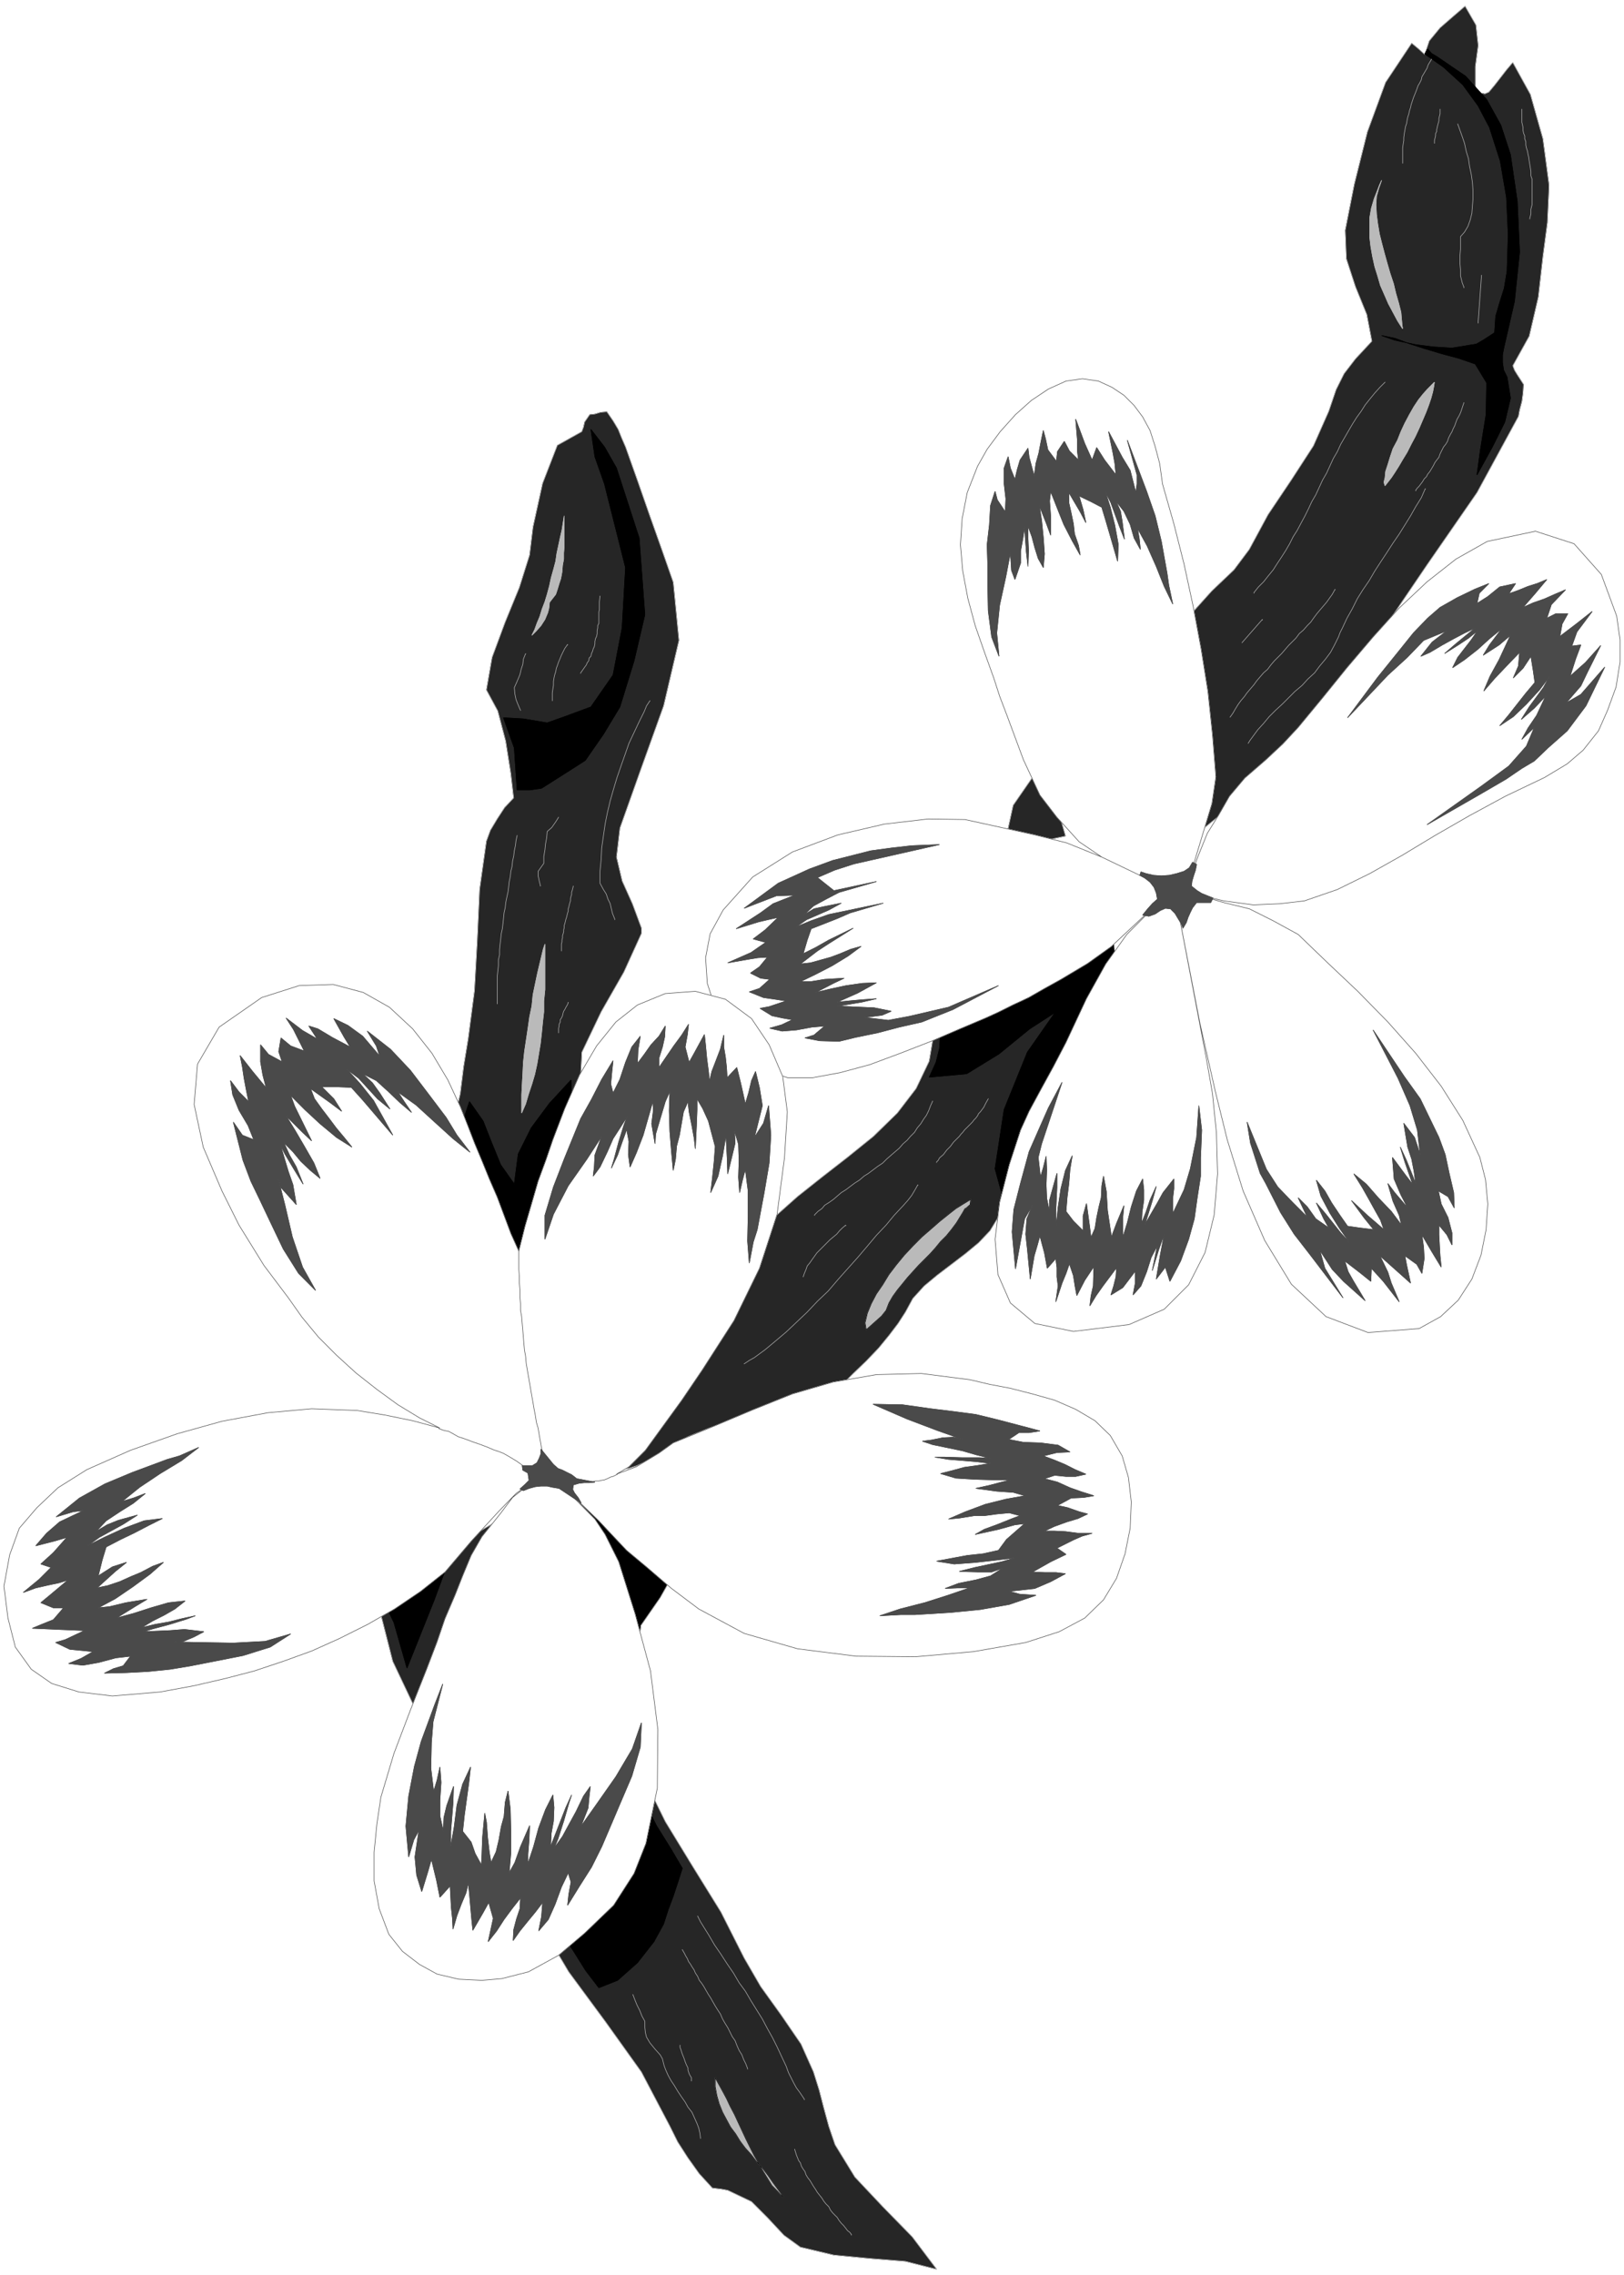 <svg width="2849.87" height="3990.859" viewBox="0 0 2137.402 2993.144" xmlns="http://www.w3.org/2000/svg"><rect x="0" y="0" width="2137.402" height="2993.144" fill="#808080" stroke="none"/><defs><clipPath id="a"><path d="M0 0h2137.402v2992.184H0Zm0 0"/></clipPath></defs><path style="fill:#fff;fill-opacity:1;fill-rule:nonzero;stroke:none" d="M0 2992.184h2137.402V-.961H0Zm0 0" transform="translate(0 .96)"/><g clip-path="url(#a)" transform="translate(0 .96)"><path style="fill:#fff;fill-opacity:1;fill-rule:evenodd;stroke:#fff;stroke-width:.14;stroke-linecap:square;stroke-linejoin:bevel;stroke-miterlimit:10;stroke-opacity:1" d="M0 .5h410.25V575H0Zm0 0" transform="matrix(5.21 0 0 -5.21 0 2994.79)"/></g><path style="fill:#262626;fill-opacity:1;fill-rule:evenodd;stroke:#262626;stroke-width:.14;stroke-linecap:square;stroke-linejoin:bevel;stroke-miterlimit:10;stroke-opacity:1" d="m236.6 1.94-6.17 8.18-7.45 7.62-7.03 7.46-5.02 8.19-1.57 4.6-1.29 4.74-1.15 4.45-1.44 4.59-3.15 7.04-5.02 7.33-5.16 7.18-4.16 7.18-5.88 11.63-7.03 11.35-7.02 11.49-5.59 11.35-1.29 1.29-3.02-11.06-6.88-9.05-8.6-8.47-7.17-8.19 8.17-13.79L153 64.41l9.04-12.64 7.17-13.64 2-4.02 2.58-4.02 2.87-4.02 3.3-3.6 2.29-.28 1.58-.29 6.02-2.87 4.16-4.17 4.02-4.31 4.16-3.01 8.46-2.01 9.03-.86 9.03-.72zm0 0" transform="matrix(5.21 0 0 -5.21 0 2995.75)"/><path style="fill:none;stroke:#bababa;stroke-width:.14;stroke-linecap:square;stroke-linejoin:bevel;stroke-miterlimit:10;stroke-opacity:1" d="m236.6 1.94-6.17 8.18-7.45 7.62-7.03 7.46-5.02 8.19-1.57 4.6-1.29 4.74-1.15 4.45-1.44 4.59-3.15 7.04-5.02 7.33-5.16 7.18-4.16 7.18-5.88 11.63-7.03 11.35-7.02 11.49-5.59 11.35-1.29 1.29-3.02-11.06-6.88-9.05-8.6-8.47-7.17-8.19 8.17-13.79L153 64.41l9.04-12.64 7.17-13.64 2-4.02 2.58-4.02 2.87-4.02 3.3-3.6 2.29-.28 1.58-.29 6.02-2.87 4.16-4.17 4.02-4.31 4.16-3.01 8.46-2.01 9.03-.86 9.03-.72zm0 0" transform="matrix(5.21 0 0 -5.21 0 2995.75)"/><path style="fill:#262626;fill-opacity:1;fill-rule:evenodd;stroke:#262626;stroke-width:.14;stroke-linecap:square;stroke-linejoin:bevel;stroke-miterlimit:10;stroke-opacity:1" d="m95.21 171.27 4.02-15.8 6.74-14.22 8.03 22.98 10.47 26-18.21-10.92zm0 0" transform="matrix(5.21 0 0 -5.21 0 2995.75)"/><path style="fill:none;stroke:#bababa;stroke-width:.14;stroke-linecap:square;stroke-linejoin:bevel;stroke-miterlimit:10;stroke-opacity:1" d="m95.21 171.27 4.02-15.8 6.74-14.22 8.03 22.98 10.47 26-18.21-10.92zm0 0" transform="matrix(5.21 0 0 -5.21 0 2995.75)"/><path style="fill:#000;fill-opacity:1;fill-rule:evenodd;stroke:#000;stroke-width:.14;stroke-linecap:square;stroke-linejoin:bevel;stroke-miterlimit:10;stroke-opacity:1" d="m161.18 156.91.28 3.88.43 3.73 4.88 7.04 4.44 7.9-11.9 8.04-11.61 5.6 9.32-16.23zm0 0" transform="matrix(5.21 0 0 -5.21 0 2995.75)"/><path style="fill:none;stroke:#bababa;stroke-width:.14;stroke-linecap:square;stroke-linejoin:bevel;stroke-miterlimit:10;stroke-opacity:1" d="m161.18 156.91.28 3.88.43 3.73 4.88 7.04 4.44 7.9-11.9 8.04-11.61 5.6 9.32-16.23zm0 0" transform="matrix(5.21 0 0 -5.21 0 2995.75)"/><path style="fill:#262626;fill-opacity:1;fill-rule:evenodd;stroke:#262626;stroke-width:.14;stroke-linecap:square;stroke-linejoin:bevel;stroke-miterlimit:10;stroke-opacity:1" d="m185.55 264.91-3.44-7.46-3.15-7.33-3.45-7.61-3.44-7.33-3.29-7.47-3.3-7.32-3.44-7.47-3.45-7.47-1.29-1.29h1.44l2.15.72 2.44 1.15 2.72 1.58 3.01 1.72 2.58 1.72 2.15 1.15 1.72.72 3.59 1.44 3.73 1.29 4.01 1.15 4.02 1 4.01.87 4.02.57 4.16.43 4.01.15 2.58 2.58 2.87 2.73 3.01 3.02 3.3 3.16 3.15 3.3 2.59 3.16 2.29 3.01 1.86 2.88 1.87 3.44 2.87 3.16 3.29 2.73 3.59 2.73 3.58 2.73 3.3 2.73 2.87 3.02 2.01 3.3 1 3.16 1.15 3.01 1.15 3.02 1.14 3.16 1.01 3.02 1.14 3.16 1.01 3.01 1.29 3.16 2.29 5.32 3.01 5.74 3.16 5.89 3.15 6.03 2.73 5.89 2.29 6.18 1.44 5.89.71 6.17-5.02-4.31-5.45-3.16-5.73-2.58-6.02-2.59-6.03-2.44-5.59-2.58-5.3-3.16-4.59-3.88-1.29-7.61-3.3-6.9-4.73-6.17-6.03-5.89-6.59-5.32-6.46-5.02-6.16-4.89-5.16-4.59-1.58-.15h-1.58l-1.58-.14-1.43-.43-1.43-.43-1.15-.58zm0 0" transform="matrix(5.21 0 0 -5.21 0 2995.75)"/><path style="fill:none;stroke:#bababa;stroke-width:.14;stroke-linecap:square;stroke-linejoin:bevel;stroke-miterlimit:10;stroke-opacity:1" d="m185.55 264.91-3.44-7.46-3.15-7.33-3.45-7.61-3.44-7.33-3.29-7.47-3.3-7.32-3.44-7.47-3.45-7.47-1.29-1.29h1.44l2.15.72 2.44 1.15 2.72 1.58 3.01 1.72 2.58 1.72 2.15 1.15 1.72.72 3.59 1.44 3.73 1.29 4.01 1.15 4.02 1 4.01.87 4.02.57 4.16.43 4.01.15 2.58 2.58 2.87 2.73 3.01 3.02 3.3 3.16 3.15 3.3 2.59 3.16 2.29 3.01 1.86 2.88 1.87 3.44 2.87 3.16 3.29 2.73 3.59 2.73 3.58 2.73 3.3 2.73 2.87 3.02 2.01 3.3 1 3.16 1.15 3.01 1.15 3.02 1.14 3.16 1.01 3.02 1.14 3.16 1.01 3.01 1.29 3.16 2.29 5.32 3.01 5.74 3.16 5.89 3.15 6.03 2.73 5.89 2.29 6.18 1.44 5.89.71 6.17-5.02-4.31-5.45-3.16-5.73-2.58-6.02-2.59-6.03-2.44-5.59-2.58-5.3-3.16-4.59-3.88-1.29-7.61-3.3-6.9-4.73-6.17-6.03-5.89-6.59-5.32-6.46-5.02-6.16-4.89-5.16-4.59-1.58-.15h-1.58l-1.58-.14-1.43-.43-1.43-.43-1.15-.58zm0 0" transform="matrix(5.21 0 0 -5.21 0 2995.75)"/><path style="fill:#262626;fill-opacity:1;fill-rule:evenodd;stroke:#262626;stroke-width:.14;stroke-linecap:square;stroke-linejoin:bevel;stroke-miterlimit:10;stroke-opacity:1" d="m112.13 286.17 6.46-5.89 3.87-8.9 3.3-9.34 4.59-7.9 2.58 3.74 1.86 4.3 1.43 4.46 1.58 4.45.72 1.72 1.29 1.73 1.15 1.86.86 1.58 2.72 5.46 1.87 4.02.71 4.31-.71 6.61.57 10.91 4.87 10.2 5.74 10.05 4.45 9.77v1.29l-2.3 6.18-2.58 5.74-1.43 6.04.86 7.32 5.16 14.51 5.88 16.37 3.87 16.52-1.43 14.65-3.02 8.62-3.01 8.47-3.01 8.62-3.01 8.47-1 2.3-.86 2.15-1.29 2.16-1.58 2.3-1.58-.15-1.43-.43-1.29-.14-1.29-1.87-.29-1.29-.43-1.15-6.17-3.45-3.73-9.62-2.43-11.06-.86-7.04-2.58-8.18-3.59-8.77-3.3-8.9-1.43-8.19 2.87-5.31 2-7.61 1.29-8.19.72-6.18-2.29-2.44-1.87-2.87-1.72-2.87-1-2.73-1.72-12.21-.58-12.78-.71-12.78-1.58-12.07-1.15-7.04-.86-6.89-1.57-6.75zm0 0" transform="matrix(5.21 0 0 -5.21 0 2995.75)"/><path style="fill:none;stroke:#bababa;stroke-width:.14;stroke-linecap:square;stroke-linejoin:bevel;stroke-miterlimit:10;stroke-opacity:1" d="m112.13 286.17 6.46-5.89 3.87-8.9 3.3-9.34 4.59-7.9 2.58 3.74 1.86 4.3 1.43 4.46 1.58 4.45.72 1.72 1.29 1.73 1.15 1.86.86 1.58 2.72 5.46 1.87 4.02.71 4.31-.71 6.61.57 10.91 4.87 10.2 5.74 10.05 4.45 9.77v1.29l-2.3 6.18-2.58 5.74-1.43 6.04.86 7.32 5.16 14.51 5.88 16.37 3.87 16.52-1.43 14.65-3.02 8.62-3.01 8.47-3.01 8.62-3.01 8.47-1 2.3-.86 2.15-1.29 2.16-1.58 2.3-1.58-.15-1.43-.43-1.29-.14-1.29-1.87-.29-1.29-.43-1.15-6.17-3.45-3.73-9.62-2.43-11.06-.86-7.04-2.58-8.18-3.59-8.77-3.3-8.9-1.43-8.19 2.87-5.31 2-7.61 1.29-8.19.72-6.18-2.29-2.44-1.87-2.87-1.72-2.87-1-2.73-1.72-12.21-.58-12.78-.71-12.78-1.58-12.07-1.15-7.04-.86-6.89-1.57-6.75zm0 0" transform="matrix(5.21 0 0 -5.21 0 2995.75)"/><path style="fill:#262626;fill-opacity:1;fill-rule:evenodd;stroke:#262626;stroke-width:.14;stroke-linecap:square;stroke-linejoin:bevel;stroke-miterlimit:10;stroke-opacity:1" d="m298.69 413.71 2.01-11.92 1.86-11.64.86-12.06v-12.78l8.89 7.18 10.33 8.76 8.74 8.9 7.46 10.63 9.18 13.22 12.47 18.38 12.62 18.24 10.47 19.25.29 1.58.57 2.15.29 2.16.14 2.15-1.58 2.44-.71 1.15-.43 1.15 4.15 7.47 2.3 9.91 1.15 10.2 1.14 8.61.43 9.34-1.57 11.78-3.16 11.2-4.44 8.04-1.58-1.87-1.44-1.86-1.57-2.01-1.44-1.73-1-.43-1.43.29-1.01 1.15v5.46l.72 5.31-.57 5.17-2.73 4.74-3.01-2.59-3.3-2.87-2.72-3.3-1.15-3.45-1.58 1.44-1.72 1.43-6.59-9.91-4.59-12.49-3.3-13.21-2.3-11.64.29-7.18 2.3-7.04 2.86-7.03 1.29-6.75-4.15-4.46-2.87-3.73-2.01-4.02-1.86-5.46-3.88-8.76-5.59-8.62-5.88-8.76-4.73-8.76-3.87-5.17-5.59-5.32-5.17-5.74zm0 0" transform="matrix(5.21 0 0 -5.21 0 2995.75)"/><path style="fill:none;stroke:#bababa;stroke-width:.14;stroke-linecap:square;stroke-linejoin:bevel;stroke-miterlimit:10;stroke-opacity:1" d="m298.69 413.71 2.01-11.92 1.86-11.64.86-12.06v-12.78l8.89 7.18 10.33 8.76 8.74 8.9 7.46 10.63 9.18 13.22 12.47 18.38 12.62 18.24 10.47 19.25.29 1.58.57 2.15.29 2.16.14 2.15-1.58 2.44-.71 1.15-.43 1.15 4.15 7.47 2.3 9.91 1.15 10.2 1.14 8.61.43 9.34-1.57 11.78-3.16 11.2-4.44 8.04-1.58-1.87-1.44-1.86-1.57-2.01-1.44-1.73-1-.43-1.43.29-1.01 1.15v5.46l.72 5.31-.57 5.17-2.73 4.74-3.01-2.59-3.3-2.87-2.72-3.3-1.15-3.45-1.58 1.44-1.72 1.43-6.59-9.91-4.59-12.49-3.3-13.21-2.3-11.64.29-7.18 2.3-7.04 2.86-7.03 1.29-6.75-4.15-4.46-2.87-3.73-2.01-4.02-1.86-5.46-3.88-8.76-5.59-8.62-5.88-8.76-4.73-8.76-3.87-5.17-5.59-5.32-5.17-5.74zm0 0" transform="matrix(5.21 0 0 -5.21 0 2995.75)"/><path style="fill:#262626;fill-opacity:1;fill-rule:evenodd;stroke:#262626;stroke-width:.14;stroke-linecap:square;stroke-linejoin:bevel;stroke-miterlimit:10;stroke-opacity:1" d="m262.41 380.96-6.45-9.33-2.3-10.49 8.03 1.15 7.46 1.58-2.44 8.48-4.3 7.32zm0 0" transform="matrix(5.21 0 0 -5.21 0 2995.75)"/><path style="fill:none;stroke:#bababa;stroke-width:.14;stroke-linecap:square;stroke-linejoin:bevel;stroke-miterlimit:10;stroke-opacity:1" d="m262.41 380.96-6.45-9.33-2.3-10.49 8.03 1.15 7.46 1.58-2.44 8.48-4.3 7.32zm0 0" transform="matrix(5.21 0 0 -5.21 0 2995.75)"/><path style="fill:#000;fill-opacity:1;fill-rule:evenodd;stroke:#000;stroke-width:.14;stroke-linecap:square;stroke-linejoin:bevel;stroke-miterlimit:10;stroke-opacity:1" d="m149.27 466.56 3.44-4.45 3.02-5.31 5.73-17.67 1.44-19.39-2.73-11.63-3.58-11.64-4.16-6.89-4.59-6.61-5.16-3.3-5.88-3.73-3.01-.44h-3.16l-.71 10.63-2.73 7.62 5.02-.29 6.02-1.01 4.45 1.58 6.59 2.44 5.6 8.05 2.29 11.92.86 15.22-5.31 21.12-2.43 6.89zm0 0" transform="matrix(5.21 0 0 -5.21 0 2995.75)"/><path style="fill:none;stroke:#000;stroke-width:.14;stroke-linecap:square;stroke-linejoin:bevel;stroke-miterlimit:10;stroke-opacity:1" d="m149.27 466.56 3.44-4.45 3.02-5.31 5.73-17.67 1.44-19.39-2.73-11.63-3.58-11.64-4.16-6.89-4.59-6.61-5.16-3.3-5.88-3.73-3.01-.44h-3.16l-.71 10.63-2.73 7.62 5.02-.29 6.02-1.01 4.45 1.58 6.59 2.44 5.6 8.05 2.29 11.92.86 15.22-5.31 21.12-2.43 6.89zm0 0" transform="matrix(5.21 0 0 -5.21 0 2995.75)"/><path style="fill:#000;fill-opacity:1;fill-rule:evenodd;stroke:#000;stroke-width:.14;stroke-linecap:square;stroke-linejoin:bevel;stroke-miterlimit:10;stroke-opacity:1" d="m359.92 561.36 4.73-3.31 4.88-4.45 3.87-5.31 2.87-5.46 2.72-8.48 1.58-9.19.43-9.33-.29-9.34-.72-4.31-1.14-3.59-1.01-3.45-.28-4.16-2.87-1.87-1.72-1-6.17-1.01-4.73.29-4.44.57-5.31 1.15-3.3 1.15 3.44-.72 3.44-1.29 4.02-1.29 4.3-1.29 4.3-1.15 4.16-1.44 2.87-4.74-.14-8.04-1.44-8.91-.86-6.32 3.87 7.04 3.16 6.32 1.43 6.03-.86 5.32-.86 1.72-.29 1.87v2.01l.29 1.58 2.73 11.92 1.29 12.49-.58 12.79-1.72 11.77-2.44 7.47-3.58 6.47-5.31 5.88-7.17 4.89-1.43.86-1 1.15zm0 0" transform="matrix(5.21 0 0 -5.21 0 2995.75)"/><path style="fill:none;stroke:#000;stroke-width:.14;stroke-linecap:square;stroke-linejoin:bevel;stroke-miterlimit:10;stroke-opacity:1" d="m359.92 561.36 4.73-3.31 4.88-4.45 3.87-5.31 2.87-5.46 2.72-8.48 1.58-9.19.43-9.33-.29-9.34-.72-4.31-1.14-3.59-1.01-3.45-.28-4.16-2.87-1.87-1.72-1-6.17-1.01-4.73.29-4.44.57-5.31 1.15-3.3 1.15 3.44-.72 3.44-1.29 4.02-1.29 4.3-1.29 4.3-1.15 4.16-1.44 2.87-4.74-.14-8.04-1.44-8.91-.86-6.32 3.87 7.04 3.16 6.32 1.43 6.03-.86 5.32-.86 1.72-.29 1.87v2.01l.29 1.58 2.73 11.92 1.29 12.49-.58 12.79-1.72 11.77-2.44 7.47-3.58 6.47-5.31 5.88-7.17 4.89-1.43.86-1 1.15zm0 0" transform="matrix(5.21 0 0 -5.21 0 2995.75)"/><path style="fill:#000;fill-opacity:1;fill-rule:evenodd;stroke:#000;stroke-width:.14;stroke-linecap:square;stroke-linejoin:bevel;stroke-miterlimit:10;stroke-opacity:1" d="m161.89 125.17-2.29-9.2-5.74-9.62-7.74-8.47-8.17-6.03 3.58-4.46 3.3-5.02 3.15-5.03 3.3-4.31 4.73 1.87 5.02 4.45 4.16 5.31 2.44 4.46 1.15 3.59 1.29 3.44 1.14 3.45 1.15 3.59-2.87 4.89-3.58 5.74-3.01 5.89zm0 0" transform="matrix(5.21 0 0 -5.21 0 2995.75)"/><path style="fill:none;stroke:#000;stroke-width:.14;stroke-linecap:square;stroke-linejoin:bevel;stroke-miterlimit:10;stroke-opacity:1" d="m161.89 125.17-2.29-9.2-5.74-9.62-7.74-8.47-8.17-6.03 3.58-4.46 3.3-5.02 3.15-5.03 3.3-4.31 4.73 1.87 5.02 4.45 4.16 5.31 2.44 4.46 1.15 3.59 1.29 3.44 1.14 3.45 1.15 3.59-2.87 4.89-3.58 5.74-3.01 5.89zm0 0" transform="matrix(5.21 0 0 -5.21 0 2995.75)"/><path style="fill:#000;fill-opacity:1;fill-rule:evenodd;stroke:#000;stroke-width:.14;stroke-linecap:square;stroke-linejoin:bevel;stroke-miterlimit:10;stroke-opacity:1" d="m94.78 175.29 4.74-10.05 3.29-11.49 6.89 17.23 6.31 17.09-10.62-6.46zm0 0" transform="matrix(5.21 0 0 -5.21 0 2995.75)"/><path style="fill:none;stroke:#000;stroke-width:.14;stroke-linecap:square;stroke-linejoin:bevel;stroke-miterlimit:10;stroke-opacity:1" d="m94.78 175.29 4.74-10.05 3.29-11.49 6.89 17.23 6.31 17.09-10.62-6.46zm0 0" transform="matrix(5.21 0 0 -5.21 0 2995.75)"/><path style="fill:#000;fill-opacity:1;fill-rule:evenodd;stroke:#000;stroke-width:.14;stroke-linecap:square;stroke-linejoin:bevel;stroke-miterlimit:10;stroke-opacity:1" d="m146.41 195.54 13.04-6.89 11.33-7.61-3.15-5.17-3.59-5.03-10.32 12.21zm0 0" transform="matrix(5.21 0 0 -5.21 0 2995.75)"/><path style="fill:none;stroke:#000;stroke-width:.14;stroke-linecap:square;stroke-linejoin:bevel;stroke-miterlimit:10;stroke-opacity:1" d="m146.41 195.54 13.04-6.89 11.33-7.61-3.15-5.17-3.59-5.03-10.32 12.21zm0 0" transform="matrix(5.21 0 0 -5.21 0 2995.75)"/><path style="fill:#000;fill-opacity:1;fill-rule:evenodd;stroke:#000;stroke-width:.14;stroke-linecap:square;stroke-linejoin:bevel;stroke-miterlimit:10;stroke-opacity:1" d="m121.31 278.56 5.31-11.92 4.87-10.06 2.01 8.05 4.45 7.46 2.58 6.47 5.3 9.62-1.43 7.76-.15 6.32-5.44-5.89-4.59-6.18-3.3-6.61-1-7.61-3.45 4.89-2.29 5.6-2.15 5.46-3.44 4.88-3.16-9.62zm0 0" transform="matrix(5.21 0 0 -5.21 0 2995.75)"/><path style="fill:none;stroke:#000;stroke-width:.14;stroke-linecap:square;stroke-linejoin:bevel;stroke-miterlimit:10;stroke-opacity:1" d="m121.31 278.56 5.31-11.92 4.87-10.06 2.01 8.05 4.45 7.46 2.58 6.47 5.3 9.62-1.43 7.76-.15 6.32-5.44-5.89-4.59-6.18-3.3-6.61-1-7.61-3.45 4.89-2.29 5.6-2.15 5.46-3.44 4.88-3.16-9.62zm0 0" transform="matrix(5.21 0 0 -5.21 0 2995.75)"/><path style="fill:#000;fill-opacity:1;fill-rule:evenodd;stroke:#000;stroke-width:.14;stroke-linecap:square;stroke-linejoin:bevel;stroke-miterlimit:10;stroke-opacity:1" d="m237.32 318.34.28-4.31-.28-3.87-.86-3.45-1.72-3.74 9.46.87 8.17 5.02 7.75 6.32 6.45 4.17-7.03-10.06-5.88-14.5-2.29-14.94 3.44-12.64 3.3 10.77 3.58 10.2 3.73 9.62 4.88 7.04 3.58 8.33 4.45 10.49 3.15 10.62-.57 8.77-14.63-9.34-12.33-6.46-9.89-4.89zm0 0" transform="matrix(5.21 0 0 -5.21 0 2995.75)"/><path style="fill:none;stroke:#000;stroke-width:.14;stroke-linecap:square;stroke-linejoin:bevel;stroke-miterlimit:10;stroke-opacity:1" d="m237.32 318.34.28-4.31-.28-3.87-.86-3.45-1.72-3.74 9.46.87 8.17 5.02 7.75 6.32 6.45 4.17-7.03-10.06-5.88-14.5-2.29-14.94 3.44-12.64 3.3 10.77 3.58 10.2 3.73 9.62 4.88 7.04 3.58 8.33 4.45 10.49 3.15 10.62-.57 8.77-14.63-9.34-12.33-6.46-9.89-4.89zm0 0" transform="matrix(5.21 0 0 -5.21 0 2995.75)"/><path style="fill:#fff;fill-opacity:1;fill-rule:evenodd;stroke:#fff;stroke-width:.14;stroke-linecap:square;stroke-linejoin:bevel;stroke-miterlimit:10;stroke-opacity:1" d="m307.15 378.81-.86 10.63-1.15 10.91-1.72 10.77-2.01 10.78-2.29 10.62-2.58 10.2-2.87 10.06-.72 5.17-1.14 4.3-1.29 4.03-1.87 3.44-2.15 2.88-2.58 2.58-3.01 2.01-3.44 1.58-4.02.58-4.16-.58-4.44-2.01-4.3-2.87-4.02-3.59-3.87-4.31-3.3-4.45-2.43-4.31-2.59-6.61-1.29-6.61-.43-6.6.58-6.61 1.29-6.89 1.86-6.9 2.3-6.6 2.43-6.75 1.44-4.46 1.86-4.88 4.16-11.2 4.16-8.91 4.3-5.6 5.59-6.17 5.74-3.88 14.05-6.75-14.05 6.75-8.89 3.59-8.03 2.01-8.46 1.87-9.18 2.01-9.32.14-11.04-1.29-11.76-2.73-11.47-4.31-10.04-6.32-7.46-8.33-3.29-6.03-1.15-6.03.43-6.47 1.86-5.74 2.01-3.74 2.58-3.3 2.73-3.3 3.01-3.02 3.15-3.16 5.02-1.58h6.17l7.02 1.29 7.46 2.01 7.74 2.88 7.75 3.01 7.31 3.16 6.45 2.73 3.16 1.44 3.73 1.86 4.01 1.87 4.02 2.3 4.15 2.3 6.74 4.02 6.03 4.31 12.61 11.78-8.74-8.77-5.31-7.46-4.87-8.77-5.17-11.05-3.15-6.04-3.3-6.03-2.87-5.31-2.15-4.74-2.86-8.76-2.44-9.48-1.15-9.34.72-8.9 3.15-7.18 6.17-5.18 9.75-2.01 14.05 1.73 8.89 3.88 6.17 6.17 4.16 8.19 2.29 9.48.86 10.34-.29 10.34-1 9.91-1.58 9.05-6.74 35.33 5.17-26.71 3.87-17.1 3.01-12.2 4.01-12.93 5.45-12.5 6.74-11.06 8.75-8.18 10.61-4.02 12.91 1 5.44 3.02 4.45 4.16 3.44 5.32 2.3 6.03 1.29 6.46.43 6.47-.58 6.17-1.43 5.6-4.3 9.34-5.45 8.62-6.45 8.33-7.03 7.9-7.6 7.75-7.6 7.18-7.46 7.18-6.31 3.45-6.02 3.02-6.45 1.58-7.31 2.15 7.31-1.72 7.45-1.01 6.74.29 6.17.72 8.32 2.87 8.17 4.02 8.17 4.6 8.32 5.02 8.75 5.03 9.03 4.89 9.9 4.73 5.73 3.45 4.02 3.45 3.87 4.88 2.29 5.17 2.15 5.89 1.01 6.32v5.6l-.86 6.03-3.87 10.49-6.89 7.75-9.75 3.16-12.19-2.58-7.88-4.45-7.32-5.75-7.02-6.61-6.6-7.32-6.6-7.76-6.16-7.61-6.17-7.47-3.87-4.16-4.3-4.02-5.31-4.6-3.87-4.59-2.72-4.74-2.87-4.6-2.44-6.03-2.87-7.9 6.46 21.4zm0 0" transform="matrix(5.21 0 0 -5.21 0 2995.75)"/><path style="fill:none;stroke:#4a4a4a;stroke-width:.14;stroke-linecap:square;stroke-linejoin:bevel;stroke-miterlimit:10;stroke-opacity:1" d="m307.15 378.81-.86 10.63-1.15 10.91-1.72 10.77-2.01 10.78-2.29 10.62-2.58 10.2-2.87 10.06-.72 5.17-1.14 4.3-1.29 4.03-1.87 3.44-2.15 2.88-2.58 2.58-3.01 2.01-3.44 1.58-4.02.58-4.16-.58-4.44-2.01-4.3-2.87-4.02-3.59-3.87-4.31-3.3-4.45-2.43-4.31-2.59-6.61-1.29-6.61-.43-6.6.58-6.61 1.29-6.89 1.86-6.9 2.3-6.6 2.43-6.75 1.44-4.46 1.86-4.88 4.16-11.2 4.16-8.91 4.3-5.6 5.59-6.17 5.74-3.88 14.05-6.75-14.05 6.75-8.89 3.59-8.03 2.01-8.46 1.87-9.18 2.01-9.32.14-11.04-1.29-11.76-2.73-11.47-4.31-10.04-6.32-7.46-8.33-3.29-6.03-1.15-6.03.43-6.47 1.86-5.74 2.01-3.74 2.58-3.3 2.73-3.3 3.01-3.02 3.15-3.16 5.02-1.58h6.17l7.02 1.29 7.46 2.01 7.74 2.88 7.75 3.01 7.31 3.16 6.45 2.73 3.16 1.44 3.73 1.86 4.01 1.87 4.02 2.3 4.15 2.3 6.74 4.02 6.03 4.31 12.61 11.78-8.74-8.77-5.31-7.46-4.87-8.77-5.17-11.05-3.15-6.04-3.3-6.03-2.87-5.31-2.15-4.74-2.86-8.76-2.44-9.48-1.15-9.34.72-8.9 3.15-7.18 6.17-5.18 9.75-2.01 14.05 1.73 8.89 3.88 6.17 6.17 4.16 8.19 2.29 9.48.86 10.34-.29 10.34-1 9.91-1.58 9.05-6.74 35.33 5.17-26.71 3.87-17.1 3.01-12.2 4.01-12.93 5.45-12.5 6.74-11.06 8.75-8.18 10.61-4.02 12.91 1 5.44 3.02 4.45 4.16 3.44 5.32 2.3 6.03 1.29 6.46.43 6.47-.58 6.17-1.43 5.6-4.3 9.34-5.45 8.62-6.45 8.33-7.03 7.9-7.6 7.75-7.6 7.18-7.46 7.18-6.31 3.45-6.02 3.02-6.45 1.58-7.31 2.15 7.31-1.72 7.45-1.01 6.74.29 6.17.72 8.32 2.87 8.17 4.02 8.17 4.6 8.32 5.02 8.75 5.03 9.03 4.89 9.9 4.73 5.73 3.45 4.02 3.45 3.87 4.88 2.29 5.17 2.15 5.89 1.01 6.32v5.6l-.86 6.03-3.87 10.49-6.89 7.75-9.75 3.16-12.19-2.58-7.88-4.45-7.32-5.75-7.02-6.61-6.6-7.32-6.6-7.76-6.16-7.61-6.17-7.47-3.87-4.16-4.3-4.02-5.31-4.6-3.87-4.59-2.72-4.74-2.87-4.6-2.44-6.03-2.87-7.9 6.46 21.4zm0 0" transform="matrix(5.21 0 0 -5.21 0 2995.75)"/><path style="fill:#fff;fill-opacity:1;fill-rule:evenodd;stroke:#fff;stroke-width:.14;stroke-linecap:square;stroke-linejoin:bevel;stroke-miterlimit:10;stroke-opacity:1" d="m111.13 214.36-6.88 1.86-7.03 1.44-7.02 1.15-11.48.43-11.04-1-11.61-2.16-11.33-3.16-11.76-4.16-11.04-4.89-7.31-4.59-5.31-5.03-4.44-5.17-2.44-6.75-1.44-7.9 1.01-8.04 1.86-7.33 4.02-5.6 5.16-3.59 6.88-2.15 8.46-1.01 12.05 1.01 8.6 1.58 8.03 1.86 7.17 1.87 7.31 2.44 7.17 2.59 7.03 3.16 7.17 3.59 6.74 3.87 6.6 4.46 6.16 4.88 6.6 7.76 7.02 7.61 4.31 4.45 5.16 3.74-6.02-4.74-3.16-4.17-4.59-5.74-2.72-4.74-2.15-5.17-1.87-4.74-2.58-6.04-2.01-5.89-2.58-6.75-4.16-10.48-4.15-10.92-3.3-11.05-1.01-6.76-.71-7.18v-7.18l1.29-7.04 2.44-6.46 3.44-4.31 4.3-3.3 4.44-2.44 5.45-1.29 5.88-.29 5.02.43 6.74 1.72 7.6 4.17 6.6 5.6 7.31 7.04 5.16 8.04 3.01 7.61 2.87 13.93.14 14.8-1.86 14.79-3.87 14.36-4.16 13.22-3.44 6.89-2.58 3.88-9.18 9.33 10.18-9.76 2.15-2.3 2.3-2.44 2.58-2.73 5.16-4.31 6.17-5.31 6.88-5.18 11.47-6.17 13.48-3.88 14.77-1.87 15.06-.14 14.62 1.29 13.19 2.3 8.46 2.73 6.46 3.45 4.73 4.59 3.3 5.46 2.15 6.18 1.29 6.46.28 6.61-.71 6.17-1.58 5.46-3.01 5.17-3.87 3.73-4.88 2.88-5.3 2.3-5.6 1.58-5.59 1.43-5.3 1.01-4.88 1.15-12.33 1.58-11.33-.29-10.9-1.87-10.32-3.01-10.04-4.03-9.89-4.16-10.18-4.17-3.59-2.58-5.73-3.45-5.02-1.87 3.15 1.87 4.16 4.17 3.44 4.74 5.74 7.9 5.16 7.61 8.03 12.49 6.45 13.22 4.45 13.64 1.86 14.22.72 11.63-1.15 8.91-3.44 8.04-4.45 6.61-6.59 4.88-7.6 2.01-7.6-.57-7.03-2.88-5.45-4.3-4.87-6.04-4.3-7.32-3.73-8.48-3.01-7.89-1.72-5.03-2.01-5.46-1.58-5.46-1.72-5.89-1.58-6.31-2.01 4.45-1.72 4.59-1.72 4.6-2 4.6-1.87 4.59-1.86 4.45-1.72 4.46-1.87 4.74-3.15 6.75-4.02 6.75-4.87 6.17-5.88 5.46-6.6 3.73-7.6 2.02-8.6-.29-9.47-3.02-10.75-7.47-5.45-9.33-.86-10.2 2.3-10.77 4.73-11.06 4.3-8.62 6.31-10.2 6.16-8.18 3.45-4.89 4.15-5.02 4.59-4.6 4.88-4.45 5.3-4.17 5.31-3.87 5.45-3.31zm0 0" transform="matrix(5.21 0 0 -5.21 0 2995.75)"/><path style="fill:none;stroke:#4a4a4a;stroke-width:.14;stroke-linecap:square;stroke-linejoin:bevel;stroke-miterlimit:10;stroke-opacity:1" d="m111.13 214.36-6.88 1.86-7.03 1.44-7.02 1.15-11.48.43-11.04-1-11.61-2.16-11.33-3.16-11.76-4.16-11.04-4.89-7.31-4.59-5.31-5.03-4.44-5.17-2.44-6.75-1.44-7.9 1.01-8.04 1.86-7.33 4.02-5.6 5.16-3.59 6.88-2.15 8.46-1.01 12.05 1.01 8.6 1.58 8.03 1.86 7.17 1.87 7.31 2.44 7.17 2.59 7.03 3.16 7.17 3.59 6.74 3.87 6.6 4.46 6.16 4.88 6.6 7.76 7.02 7.61 4.31 4.45 5.16 3.74-6.02-4.74-3.16-4.17-4.59-5.74-2.72-4.74-2.15-5.17-1.87-4.74-2.58-6.04-2.01-5.89-2.58-6.75-4.16-10.48-4.15-10.92-3.3-11.05-1.01-6.76-.71-7.18v-7.18l1.29-7.04 2.44-6.46 3.44-4.31 4.3-3.3 4.44-2.44 5.45-1.29 5.88-.29 5.02.43 6.74 1.72 7.6 4.17 6.6 5.6 7.31 7.04 5.16 8.04 3.01 7.61 2.87 13.93.14 14.8-1.86 14.79-3.87 14.36-4.16 13.22-3.44 6.89-2.58 3.88-9.18 9.33 10.18-9.76 2.15-2.3 2.3-2.44 2.58-2.73 5.16-4.31 6.17-5.31 6.88-5.18 11.47-6.17 13.48-3.88 14.77-1.87 15.06-.14 14.62 1.29 13.19 2.3 8.46 2.73 6.46 3.45 4.73 4.59 3.3 5.46 2.15 6.18 1.29 6.46.28 6.61-.71 6.17-1.58 5.46-3.01 5.17-3.87 3.73-4.88 2.88-5.3 2.3-5.6 1.58-5.59 1.43-5.3 1.01-4.88 1.15-12.33 1.58-11.33-.29-10.9-1.87-10.32-3.01-10.04-4.03-9.89-4.16-10.18-4.17-3.59-2.58-5.73-3.45-5.02-1.87 3.15 1.87 4.16 4.17 3.44 4.74 5.74 7.9 5.16 7.61 8.03 12.49 6.45 13.22 4.45 13.64 1.86 14.22.72 11.63-1.15 8.91-3.44 8.04-4.45 6.61-6.59 4.88-7.6 2.01-7.6-.57-7.03-2.88-5.45-4.3-4.87-6.04-4.3-7.32-3.73-8.48-3.01-7.89-1.72-5.03-2.01-5.46-1.58-5.46-1.72-5.89-1.58-6.31-2.01 4.45-1.72 4.59-1.72 4.6-2 4.6-1.87 4.59-1.86 4.45-1.72 4.46-1.87 4.74-3.15 6.75-4.02 6.75-4.87 6.17-5.88 5.46-6.6 3.73-7.6 2.02-8.6-.29-9.47-3.02-10.75-7.47-5.45-9.33-.86-10.2 2.3-10.77 4.73-11.06 4.3-8.62 6.31-10.2 6.16-8.18 3.45-4.89 4.15-5.02 4.59-4.6 4.88-4.45 5.3-4.17 5.31-3.87 5.45-3.31zm0 0" transform="matrix(5.21 0 0 -5.21 0 2995.75)"/><path style="fill:none;stroke:#4a4a4a;stroke-width:.14;stroke-linecap:square;stroke-linejoin:bevel;stroke-miterlimit:10;stroke-opacity:1" d="m110.84 214.21 1.29-.43 1.29-.28 1.3-.72 1-.58 1.72-.57 1.15-.43 1.14-.43 1.29-.43 1.15-.43 1.15-.44 1.29-.57 1.29-.43 1.15-.43 1.29-.72 2.15-1.29 2.01-1.44 1-1v-.15m-2.44 56.16v-5.17l.15-1.87v-1.58l.14-1.72v-1.72l.14-1.73v-1.72l.29-1.58.14-1.73.15-1.72.14-1.72.14-1.73.15-1.58.28-1.58.15-1.72.28-1.72.29-1.58.29-1.73.28-1.58.29-1.72.29-1.58.28-1.72.29-1.44.29-1.87.43-1.43.28-1.73.29-1.58.29-1.72.43-1.58.43-1.58v-.14m18.35-3.31-1.14-.57-.58-.14-.86-.43-.72-.29-.86-.15-.57-.14h-.86l-.57-.14-.58-.15h-1.29l-.86.15h-.86l-.43.14h-2.72v-.14" transform="matrix(5.21 0 0 -5.21 0 2995.75)"/><path style="fill:none;stroke:#bababa;stroke-width:.14;stroke-linecap:square;stroke-linejoin:bevel;stroke-miterlimit:10;stroke-opacity:1" d="m349.88 478.48-1.29-1.29-1.29-1.43-1.29-1.58-1.15-1.44-1-1.58-1.15-1.58-1-1.58-1.01-1.72-1-1.73-1-1.72-.86-1.87-1.01-1.72-.86-1.87-.86-1.87-1-1.72-.86-1.87-.86-1.86-1.01-1.73-.86-1.86-.86-1.73-1-1.86-1-1.87-1.01-1.58-.86-1.73-1-1.72-1.01-1.58-1.14-1.72-1.01-1.58-1.29-1.58-1.14-1.44-1.29-1.29-1.15-1.44v-.14m-1.44-37.92.43.72 2.01 2.73 1.44 1.58 1.43 1.72 1.58 1.58 1.72 1.58 1.58 1.58 1.57 1.58 1.87 1.58 1.43 1.58 1.72 1.58 1.29 1.73 1.44 1.72 1.29 1.72 1 1.87 1 2.01.43 1.15.58 1.15 1.14 2.44 1.3 2.3 1.29 2.58 1.43 2.3 1.58 2.3 1.43 2.44 1.58 2.44 1.43 2.16 1.58 2.44 1.58 2.3 1.43 2.29 1.43 2.3 1.3 2.3 1.43 2.3 1 2.3v-.15" transform="matrix(5.21 0 0 -5.21 0 2995.75)"/><path style="fill:#bababa;fill-opacity:1;fill-rule:evenodd;stroke:#bababa;stroke-width:.14;stroke-linecap:square;stroke-linejoin:bevel;stroke-miterlimit:10;stroke-opacity:1" d="m349.02 529.47-.57-1.29-.43-1.15-.86-2.16-.72-2.44-.43-2.44v-4.88l.29-2.44.43-2.44.57-2.59.72-2.3.71-2.44 1.01-2.3 1-2.3 1.15-2.15 1.15-2.15 1.29-2.02-.15 1.01-.28 3.16-.58 2.3-.71 2.44-.58 2.44-.86 2.59-.71 2.44-.72 2.58-.72 2.73-.57 2.3-.43 2.59-.29 2.29-.14 2.45.14 2.15.57 2.01zm0 0" transform="matrix(5.21 0 0 -5.21 0 2995.75)"/><path style="fill:none;stroke:#bababa;stroke-width:.14;stroke-linecap:square;stroke-linejoin:bevel;stroke-miterlimit:10;stroke-opacity:1" d="m349.02 529.47-.57-1.29-.43-1.15-.86-2.16-.72-2.44-.43-2.44v-4.88l.29-2.44.43-2.44.57-2.59.72-2.3.71-2.44 1.01-2.3 1-2.3 1.15-2.15 1.15-2.15 1.29-2.02-.15 1.01-.28 3.16-.58 2.3-.71 2.44-.58 2.44-.86 2.59-.71 2.44-.72 2.58-.72 2.73-.57 2.3-.43 2.59-.29 2.29-.14 2.45.14 2.15.57 2.01zm19.22 14.22.57-1.58.57-1.58.58-1.72.43-2.01.57-1.87.29-2.01.43-2.01.28-2.01.15-2.16v-1.87l-.15-1.86-.14-1.87-.43-1.72-.57-1.58-.86-1.44-1.01-1.15v-3.16l-.14-1.72v-1.87l.14-1.58v-1.58l.43-1.72.43-1.15v-.14m4.45 3.16-.86-11.93v-.14m-3.59-20.11-.43-1.29-.28-.86-.29-.72-.29-.57-.43-.72-.28-.72-.29-.86-.43-.86-.29-.72-.43-.72-.43-.86-.28-.86-.43-.72-.58-.72-.43-.86-.43-.86-.29-.86-.57-.72-.43-.58-.43-.86-.43-.72-.43-.72-.57-.71-.29-.58-.57-.57-.43-.72-.43-.57-.43-.58-.43-.43-.43-.57v-.15m-46.89-57.16.71 1 .58 1.01.71 1.15.72 1 .86 1.01.72 1 1.72 2.02.72 1 .86 1.01.86 1 1 .86.86 1.15.86 1.01.86.86 1 1 .86 1.01.87 1.01 1 1 .86.86.86 1.15 1 .86 1.01 1.15.86.86.71 1.01.86 1.15.72.86.86 1.01.86 1 .72 1.01.72 1 .71 1.29v-.14m-23.51-13.36 5.16 5.89v-.14" transform="matrix(5.21 0 0 -5.21 0 2995.75)"/><path style="fill:#bababa;fill-opacity:1;fill-rule:evenodd;stroke:#bababa;stroke-width:.14;stroke-linecap:square;stroke-linejoin:bevel;stroke-miterlimit:10;stroke-opacity:1" d="m362.36 478.48-1.72-1.72-1.15-1.29-1.15-1.44-1.14-1.72-1.15-2.01-1.15-2.16-1-2.15-.86-2.16-1.15-2.15-.72-2.15-.57-1.87-.57-1.73-.15-1.57-.28-1.15.28-.87 1.58 2.02.86 1.29 1 1.58 1.01 1.72 1.14 1.87 1.01 2.01 1 1.87 1.01 2.15.86 2.01.86 2.01.71 1.87.58 1.72.43 1.58.28 1.44zm0 0" transform="matrix(5.21 0 0 -5.21 0 2995.75)"/><path style="fill:none;stroke:#bababa;stroke-width:.14;stroke-linecap:square;stroke-linejoin:bevel;stroke-miterlimit:10;stroke-opacity:1" d="m362.36 478.48-1.72-1.72-1.15-1.29-1.15-1.44-1.14-1.72-1.15-2.01-1.15-2.16-1-2.15-.86-2.16-1.15-2.15-.72-2.15-.57-1.87-.57-1.73-.15-1.57-.28-1.15.28-.87 1.58 2.02.86 1.29 1 1.58 1.01 1.72 1.14 1.87 1.01 2.01 1 1.87 1.01 2.15.86 2.01.86 2.01.71 1.87.58 1.72.43 1.58.28 1.44zm-.72 81.58-.43-.72-.43-.71-.29-.86-.43-.72-.43-.72-.43-.72-.14-.72-.43-.86-.43-.72-.29-.86-.28-.72-.29-.72-.29-.71-.28-.87-.29-.86-.15-.72-.28-.86-.15-.71-.28-.87-.15-.71-.14-.87-.29-.86-.14-.86-.14-.72-.15-1.15v-.72l-.14-.86-.14-1v-3.88m9.46 13.64v-1.14l-.14-.58-.15-.57v-.58l-.14-.57-.14-.43-.15-.72-.14-.58v-.43l-.29-.57v-.58l-.14-.57-.14-.58v-.71m22.08 8.61v-3.3l.14-.57.15-.72v-.72l.14-.72.29-.72v-.71l.28-.72v-.86l.15-.72.28-.86.15-.87.14-.57.14-1.01.15-.86.14-.86.14-1v-1.01l.29-.86v-6.46l-.29-1.15V521l-.28-1.15v-.15" transform="matrix(5.21 0 0 -5.21 0 2995.75)"/><path style="fill:#bababa;fill-opacity:1;fill-rule:evenodd;stroke:#bababa;stroke-width:.14;stroke-linecap:square;stroke-linejoin:bevel;stroke-miterlimit:10;stroke-opacity:1" d="m142.53 444.73-.14-.86-.43-2.73-.43-1.87-.43-2.01-.43-2.01-.29-2.01-.57-2.15-.57-2.01-.43-2.01-.58-2.16-.57-1.87-.72-1.86-.57-1.87-.72-1.72-.57-1.58-.72-1.44 1.15 1.15 1.14 1.29 1.01 1.58.72 1.73.28 1.14.15 1.44 1.57 2.01.43 1.29.43 1.44.43 1.29.29 1.58.14 1.73.29 1.58v1.58l.14 1.58zm0 0" transform="matrix(5.21 0 0 -5.21 0 2995.75)"/><path style="fill:none;stroke:#bababa;stroke-width:.14;stroke-linecap:square;stroke-linejoin:bevel;stroke-miterlimit:10;stroke-opacity:1" d="m142.53 444.73-.14-.86-.43-2.73-.43-1.87-.43-2.01-.43-2.01-.29-2.01-.57-2.15-.57-2.01-.43-2.01-.58-2.16-.57-1.87-.72-1.86-.57-1.87-.72-1.72-.57-1.58-.72-1.44 1.15 1.15 1.14 1.29 1.01 1.58.72 1.73.28 1.14.15 1.44 1.57 2.01.43 1.29.43 1.44.43 1.29.29 1.58.14 1.73.29 1.58v1.58l.14 1.58zm9.04-20.25-.15-1.44v-2.01l-.14-.57v-2.87l-.29-.58v-.57l-.14-.72V415l-.14-.72-.29-.57-.14-.72v-.57l-.15-.72-.28-.58-.15-.57-.28-.58-.15-.71-.43-.43-.14-.72-.43-.58-.14-.43-.43-.57-.29-.43-.72-1.01v-.14m17.5-6.9-.86-1.29-.58-1.43-1.29-2.59-1.29-2.73-1.29-2.73-1-2.87-1.01-2.87-1-2.88-.86-2.87-.86-3.01-.72-3.02-.57-2.87-.43-3.02-.43-3.01-.15-3.02-.28-2.87v-3.02l.86-1.58.72-1.15.43-1.29.57-1.15.29-1.29.28-1.15.58-1.44v-.14m-24.67 21.25-.28-1.29-.15-1.29-.28-1.29-.15-1.3-.28-1.29-.15-1.43-.29-1.15-.14-1.3-.29-1.43-.14-1.29-.14-1.15-.29-1.3-.29-1.43-.14-1.3-.29-1.29-.14-1.43-.14-1.3-.15-1.29-.28-1.29-.15-1.44-.14-1.15-.14-1.43v-1.3l-.29-1.29v-1.44l-.14-1.29-.15-1.43v-6.9" transform="matrix(5.21 0 0 -5.21 0 2995.75)"/><path style="fill:#bababa;fill-opacity:1;fill-rule:evenodd;stroke:#bababa;stroke-width:.14;stroke-linecap:square;stroke-linejoin:bevel;stroke-miterlimit:10;stroke-opacity:1" d="m131.78 293.93.43 1 .57 1.29.72 2.45.86 2.58.72 2.44.57 2.59.43 2.58.43 2.59.29 2.58.28 2.88.29 2.58v2.73l.29 2.87v11.49l-.43-1.29-.86-3.59-.58-2.44-.57-2.73-.57-2.73-.29-2.87-.57-2.73-.43-3.02-.43-2.87-.43-2.87-.29-2.73-.14-2.87-.15-2.59-.14-2.73zm0 0" transform="matrix(5.21 0 0 -5.21 0 2995.75)"/><path style="fill:none;stroke:#bababa;stroke-width:.14;stroke-linecap:square;stroke-linejoin:bevel;stroke-miterlimit:10;stroke-opacity:1" d="m131.78 293.93.43 1 .57 1.29.72 2.45.86 2.58.72 2.44.57 2.59.43 2.58.43 2.59.29 2.58.28 2.88.29 2.58v2.73l.29 2.87v11.49l-.43-1.29-.86-3.59-.58-2.44-.57-2.73-.57-2.73-.29-2.87-.57-2.73-.43-3.02-.43-2.87-.43-2.87-.29-2.73-.14-2.87-.15-2.59-.14-2.73zm13.05 57.3-.29-1.15-.14-.43v-.57l-.15-.43-.14-.58v-.57l-.14-.43-.15-.58-.14-.57-.14-.43v-.58l-.15-.43-.14-.57-.14-.58-.15-.43-.14-.57-.14-.58-.15-.43v-.57l-.14-.58v-.43l-.14-.57-.15-.43v-.58l-.14-.57v-.43l-.14-.58v-1.72m-.72-20.68v1.15l.14.57v.43l.29.58v.57l.29.43.28.58.15.71.14.43.29.44.28.57.43.72.15.57v-.14m-2.44 46.82-.72-1.15-1-1.43-1.15-1.01-.14-1.58-.29-1.58-.14-1.44-.29-1.72v-1.72l-1.43-2.01v-1.15l.28-1.3.29-1.14v-.15m-5.02 44.38-.57 1.3-.57 1.43-.29 1.44-.14 1.58.71 1.58.72 1.72.29 1.29.43 1.3.14 1.29.57 1.43v-.14m6.74-11.78v2.01l.15 1.01.14.86v1.01l.14.86.15.72.28.86.15.86.28.72.29.86.43 1.01.29.71.43.87.43.86.71 1v-.14m92.21-115.19-.58-1.29-.43-1.15-.57-1.15-.72-1-.71-1.15-.86-1.01-.72-1.15-1.01-1-.86-1.01-1-.86-1-1.15-1.01-.86-1-.86-1.15-1.01-1-1-1.29-.86-1.15-.87-1.15-.86-1.14-.72-1.15-1-1.15-.72-1.15-.86-1.14-.86-1.15-.72-1-.86-1.01-.87-1-.71-1.15-.72-.72-.86-1-.72-.86-.86v-.15m-17.78-37.48 1.29.86 1.29.72 2.73 2.01 2.58 2.15 2.72 2.3 2.58 2.44 2.73 2.59 2.58 2.73 2.72 2.58 2.58 3.02 2.44 2.73 2.44 2.73 2.44 2.87 2.29 2.73 2.44 2.58 2.01 2.44 2.29 2.45 1.15 1.29 1 1.29.86 1.44.72 1.29v-.14m-28.97-23.13.29.86.43 1.01.29.86.71.86.29.43.72 1.01.71 1 1.58 1.58.86.87.86.86.86.72.86.71.72.87.72.71.86.72v-.14m35.99 32.03-.57-1.01-.29-.57-.29-.58-.43-.57-.43-.58-.43-.43-.28-.57-.44-.58-.43-.43-.43-.57-.57-.58-.43-.43-1-1-.43-.58-.43-.43-.43-.57-.43-.43-.58-.58-.43-.43-.43-.57-.43-.58-.86-.86-.43-.57-.43-.58-1-.86-.29-.57-.43-.44v-.14" transform="matrix(5.21 0 0 -5.21 0 2995.75)"/><path style="fill:#bababa;fill-opacity:1;fill-rule:evenodd;stroke:#bababa;stroke-width:.14;stroke-linecap:square;stroke-linejoin:bevel;stroke-miterlimit:10;stroke-opacity:1" d="m243.77 269.8-.57-1.01-1.58-2.58-1.29-1.73-1.29-1.58-1.44-1.43-1.29-1.58-1.29-1.44-1.57-1.58-1.44-1.44-1.43-1.58-1.29-1.43-1.29-1.58-1.29-1.58-1.15-1.58-1-1.72-.72-1.87-1.15-1.44-1.29-1.15-1.29-1.15-1.29-1.15-.29 1.73.58 2.44 1 2.44 1.29 2.44 1.58 2.3 1.58 2.59 1.86 2.44 2.01 2.44 2.15 2.3 2.29 2.3 2.15 1.86 2.3 2.01 2.15 1.73 2.01 1.58 1.86 1.15 1.86 1.14-.14-1.29-1.15-1zm0 0" transform="matrix(5.21 0 0 -5.21 0 2995.75)"/><path style="fill:none;stroke:#000;stroke-width:.14;stroke-linecap:square;stroke-linejoin:bevel;stroke-miterlimit:10;stroke-opacity:1" d="m243.77 269.8-.57-1.01-1.58-2.58-1.29-1.73-1.29-1.58-1.44-1.43-1.29-1.58-1.29-1.44-1.57-1.58-1.44-1.44-1.43-1.58-1.29-1.43-1.29-1.58-1.29-1.58-1.15-1.58-1-1.72-.72-1.87-1.15-1.44-1.29-1.15-1.29-1.15-1.29-1.15-.29 1.73.58 2.44 1 2.44 1.29 2.44 1.58 2.3 1.58 2.59 1.86 2.44 2.01 2.44 2.15 2.3 2.29 2.3 2.15 1.86 2.3 2.01 2.15 1.73 2.01 1.58 1.86 1.15 1.86 1.14-.14-1.29-1.15-1zm0 0" transform="matrix(5.21 0 0 -5.21 0 2995.75)"/><path style="fill:none;stroke:#bababa;stroke-width:.14;stroke-linecap:square;stroke-linejoin:bevel;stroke-miterlimit:10;stroke-opacity:1" d="m176.23 91.13.72-1.44.72-1.15 1.43-2.3 1.43-2.44 1.58-2.3 1.58-2.44 1.58-2.3 1.43-2.44 1.58-2.15 1.43-2.44 1.43-2.3 1.44-2.3 1.29-2.44 1.29-2.3 1.15-2.3 1.14-2.44 1.15-2.44.57-1.58.58-1.15.72-1.43.71-1.3.86-1.15 1.15-1.72v-.14" transform="matrix(5.21 0 0 -5.21 0 2995.75)"/><path style="fill:#bababa;fill-opacity:1;fill-rule:evenodd;stroke:#bababa;stroke-width:.14;stroke-linecap:square;stroke-linejoin:bevel;stroke-miterlimit:10;stroke-opacity:1" d="m197.88 20.03-.57 1.01-2.01 2.73-1.29 1.86-1.43 1.87-1.44 1.58-1.29 1.72-1.57 1.73-1.29 1.72-1.15 1.87-1.29 1.72-1.01 1.87-1 1.87-.86 2.15-.57 2.01-.43 2.3v2.3l.43-.86 1.43-2.59 1-1.87.87-1.86 1.14-2.16.86-1.86 1.01-2.16 1-2.15 1-2.01 1.01-2.02 1.14-2.01 1.15-2.01 1.15-1.86 1.15-1.87 1.43-1.44zm0 0" transform="matrix(5.21 0 0 -5.21 0 2995.75)"/><path style="fill:none;stroke:#000;stroke-width:.14;stroke-linecap:square;stroke-linejoin:bevel;stroke-miterlimit:10;stroke-opacity:1" d="m197.88 20.03-.57 1.01-2.01 2.73-1.29 1.86-1.43 1.87-1.44 1.58-1.29 1.72-1.57 1.73-1.29 1.72-1.15 1.87-1.29 1.72-1.01 1.87-1 1.87-.86 2.15-.57 2.01-.43 2.3v2.3l.43-.86 1.43-2.59 1-1.87.87-1.86 1.14-2.16.86-1.86 1.01-2.16 1-2.15 1-2.01 1.01-2.02 1.14-2.01 1.15-2.01 1.15-1.86 1.15-1.87 1.43-1.44zm0 0" transform="matrix(5.21 0 0 -5.21 0 2995.75)"/><path style="fill:none;stroke:#bababa;stroke-width:.14;stroke-linecap:square;stroke-linejoin:bevel;stroke-miterlimit:10;stroke-opacity:1" d="m172.36 82.65.57-1 .29-.58.43-.71.29-.72.43-.58.43-.72.57-.86.29-.72.57-.86.43-1 .58-.72.57-.86.57-1.01.58-1 .57-.86.57-1.01.58-1.01.71-1.14.58-.87.57-1.29.57-1 .72-1.15.58-1.15.57-1.15.72-1.01.43-1.15.57-1.29.72-1.15.43-1.15.57-1.15.43-1.14v-.15m-28.97 18.82.43-1.15.58-1.44.72-1.43.57-1.44.72-1.29v-1.58l.14-1.3.29-1.14.86-1.44 1.29-1.58 1.29-1.44.57-1 .43-1.73.43-1.14.58-1.3.71-1.29.86-1.29.86-1.44.86-1.29 1.01-1.44.71-1.29 1.01-1.29.71-1.58.58-1.3.43-1.14.29-1.3.14-1.15v-.14m-5.16 23.55v-.57l.28-.72.15-.57.28-.72.29-.72.29-.86.28-.72.43-.86v-.57l.29-.87.29-.57.28-.43v-.86m26.1-17.24.43-1.44.29-.71.29-.72.43-.58.28-.86.43-.72.43-.57.29-.86.43-.72.57-.72.43-.72.43-.71.58-.87.43-.71.57-.72.57-.72.44-.72.57-.72.72-.71.43-.87.57-.71.57-.58.58-.57.43-.72.57-.72.57-.57.58-.72.43-.58.57-.43.43-.57v-.15" transform="matrix(5.21 0 0 -5.21 0 2995.75)"/><path style="fill:#4a4a4a;fill-opacity:1;fill-rule:evenodd;stroke:#4a4a4a;stroke-width:.14;stroke-linecap:square;stroke-linejoin:bevel;stroke-miterlimit:10;stroke-opacity:1" d="m50.19 209.47-4.88-2.15-3.01-.86-8.89-3.31-6.88-2.87-6.45-3.59-5.88-4.74 4.3 1.29 2.58.29-6.02-2.87-3.3-2.87-2.73-3.16 5.02 1.29 2.87.86-3.44-3.88-3.16-2.87 2.59-.86-3.02-3.02-4.01-3.3L9.03 174l3.16.72 2.72.57 2.3.72-4.45-3.73-2.44-2.02 3.16-1.29h2.58l-2.58-3.01-2.87-1.15-2.44-1.01 3.3-.14 3.3-.15 6.6-.28-4.88-2.3-2.44-.72 3.59-1.72 3.01-.29 2.87-.29-3.01-1.72-3.16-1.29 3.59-.43 4.01.71 4.3 1.15 3.73.43-1.86-2.44-2.44-.72-2.3-1.14 5.45.14 5.6.29 5.59.57 5.16.86 5.88 1.15 7.31 1.44 6.89 2.15 5.16 3.31-6.45-1.87-8.03-.43-8.04.14-6.88.14 2.3.15 2.72 1.15 2.44 1.29-4.88.57-3.58-.28-3.44-.15-3.44-.14 2.43.72 4.3 1.15 4.16 1.29 2.3.86-3.3-.72-3.44-.86-3.3-.57-3.58-.86 2.86 1.72 2.87 1.44 2.73 1.57 2.58 2.02-4.16-.44-4.45-1.29-4.44-1.43-4.3-1.15 4.87 3.01 2.87 1.73-5.31-.87-4.15-1-2.87-.29 4.3 2.3 4.44 3.02 4.31 3.16 3.44 3.01-2.73-1-3.01-1.58-2.44-1.01-2.86-1.29-3.02-1.01-2.72-.57 4.59 4.16 2.87 2.3-3.59-1.15-3.58-2.29 1 4.02 1 3.3 3.59 1.87 3.58 1.72 3.59 1.87 3.44 1.72-4.59-.57-5.02-1.87-5.02-2.3-4.3-2.15 3.01 2.15 6.03 3.31 3.58 2.29-4.73-1.29-2.87-1.15-2.87-1.72 2.58 2.73 3.45 2.29 3.44 2.16 3.01 2.44-3.01-1.15-2.87-.86 4.45 3.59 5.16 3.45 5.45 3.3zm0 0" transform="matrix(5.21 0 0 -5.21 0 2995.75)"/><path style="fill:none;stroke:#4a4a4a;stroke-width:.14;stroke-linecap:square;stroke-linejoin:bevel;stroke-miterlimit:10;stroke-opacity:1" d="m50.19 209.47-4.88-2.15-3.01-.86-8.89-3.31-6.88-2.87-6.45-3.59-5.88-4.74 4.3 1.29 2.58.29-6.02-2.87-3.3-2.87-2.73-3.16 5.02 1.29 2.87.86-3.44-3.88-3.16-2.87 2.59-.86-3.02-3.02-4.01-3.3L9.03 174l3.16.72 2.72.57 2.3.72-4.45-3.73-2.44-2.02 3.16-1.29h2.58l-2.58-3.01-2.87-1.15-2.44-1.01 3.3-.14 3.3-.15 6.6-.28-4.88-2.3-2.44-.72 3.59-1.72 3.01-.29 2.87-.29-3.01-1.72-3.16-1.29 3.59-.43 4.01.71 4.3 1.15 3.73.43-1.86-2.44-2.44-.72-2.3-1.14 5.45.14 5.6.29 5.59.57 5.16.86 5.88 1.15 7.31 1.44 6.89 2.15 5.16 3.31-6.45-1.87-8.03-.43-8.04.14-6.88.14 2.3.15 2.72 1.15 2.44 1.29-4.88.57-3.58-.28-3.44-.15-3.44-.14 2.43.72 4.3 1.15 4.16 1.29 2.3.86-3.3-.72-3.44-.86-3.3-.57-3.58-.86 2.86 1.72 2.87 1.44 2.73 1.57 2.58 2.02-4.16-.44-4.45-1.29-4.44-1.43-4.3-1.15 4.87 3.01 2.87 1.73-5.31-.87-4.15-1-2.87-.29 4.3 2.3 4.44 3.02 4.31 3.16 3.44 3.01-2.73-1-3.01-1.58-2.44-1.01-2.86-1.29-3.02-1.01-2.72-.57 4.59 4.16 2.87 2.3-3.59-1.15-3.58-2.29 1 4.02 1 3.3 3.59 1.87 3.58 1.72 3.59 1.87 3.44 1.72-4.59-.57-5.02-1.87-5.02-2.3-4.3-2.15 3.01 2.15 6.03 3.31 3.58 2.29-4.73-1.29-2.87-1.15-2.87-1.72 2.58 2.73 3.45 2.29 3.44 2.16 3.01 2.44-3.01-1.15-2.87-.86 4.45 3.59 5.16 3.45 5.45 3.3zm0 0" transform="matrix(5.21 0 0 -5.21 0 2995.75)"/><path style="fill:#4a4a4a;fill-opacity:1;fill-rule:evenodd;stroke:#4a4a4a;stroke-width:.14;stroke-linecap:square;stroke-linejoin:bevel;stroke-miterlimit:10;stroke-opacity:1" d="m111.85 149.73-2.01-5.17-3.44-9.34-1.72-6.32-1.44-7.47-.71-7.61.71-7.76 1.29 4.31 1.3 2.44-1.01-6.75.43-4.59 1.29-4.17 1.58 5.17.86 3.02 1.29-5.31.86-4.31 2.58 2.87.15-2.87.14-2.59.29-2.73.14-2.73 1 3.45 1.15 3.02 1.15 2.73.57 2.44.29-2.73.28-3.16.29-3.3.29-2.73 2.58 4.45 1.43 2.58 1.15-4.02-.72-3.3-.57-2.59 2.15 2.73 1.86 2.88 2.01 2.72 2.15 2.73-.14-2.73-.86-2.58-.72-2.73-.14-2.73 1.72 2.44 1.86 2.3 2.01 2.44 1.86 2.44-.28-3.59-.72-3.59 2.44 2.88 1.72 3.87 1.58 4.31 1.72 3.59.71-2.3-.57-3.15-.29-2.73 3.02 4.88 3.01 4.74 2.58 5.17 2.15 5.03 2.44 5.74 3.01 7.04 2.15 7.32.29 6.18-2.3-6.61-4.16-7.03-4.73-6.75-4.16-5.89 1.87 4.74.28 3.01.29 2.44-1.72-2.44-1.86-3.88-1.73-3.16-1.72-3.16-2.15-3.01 1.01 2.44 1.43 4.45 1.29 4.46.72 2.15-1.44-3.16-1.29-3.3-1.29-3.31-1.29-3.3.15 3.3.57 3.16.14 3.45-.28 3.16-1.87-3.73-1.72-4.6-1.29-4.74-1.43-4.31v2.44l.28 3.45.15 3.73-2.3-5.31-1.43-4.02-1.44-2.59.43 5.03v5.46l-.14 5.6-.57 4.59-.72-2.87-.29-3.59-.71-2.58-.58-3.31-.71-3.01-1.29-2.73-.43 2.58-.43 3.74-.29 3.88-.43 2.29-.57-6.17-.15-4.31-.14-2.59-1.58 2.88-1 2.87-2.15 2.73.43 4.02.57 4.16.57 4.17.43 3.88-2-4.31-1.44-5.32-.71-5.6-.86-4.88v3.88l.57 7.04.14 4.3-1.72-4.88-.72-3.02-.14-3.44-.86 3.88v4.02l.29 4.45-.29 3.88-.72-3.31-.86-2.87-.71 5.89.14 6.46.43 5.32zm0 0" transform="matrix(5.21 0 0 -5.21 0 2995.75)"/><path style="fill:none;stroke:#4a4a4a;stroke-width:.14;stroke-linecap:square;stroke-linejoin:bevel;stroke-miterlimit:10;stroke-opacity:1" d="m111.85 149.73-2.01-5.17-3.44-9.34-1.72-6.32-1.44-7.47-.71-7.61.71-7.76 1.29 4.31 1.3 2.44-1.01-6.75.43-4.59 1.29-4.17 1.58 5.17.86 3.02 1.29-5.31.86-4.31 2.58 2.87.15-2.87.14-2.59.29-2.73.14-2.73 1 3.45 1.15 3.02 1.15 2.73.57 2.44.29-2.73.28-3.16.29-3.3.29-2.73 2.58 4.45 1.43 2.58 1.15-4.02-.72-3.3-.57-2.59 2.15 2.73 1.86 2.88 2.01 2.72 2.15 2.73-.14-2.73-.86-2.58-.72-2.73-.14-2.73 1.72 2.44 1.86 2.3 2.01 2.44 1.86 2.44-.28-3.59-.72-3.59 2.44 2.88 1.72 3.87 1.58 4.31 1.72 3.59.71-2.3-.57-3.15-.29-2.73 3.02 4.88 3.01 4.74 2.58 5.17 2.15 5.03 2.44 5.74 3.01 7.04 2.15 7.32.29 6.18-2.3-6.61-4.16-7.03-4.73-6.75-4.16-5.89 1.87 4.74.28 3.01.29 2.44-1.72-2.44-1.86-3.88-1.73-3.16-1.72-3.16-2.15-3.01 1.01 2.44 1.43 4.45 1.29 4.46.72 2.15-1.44-3.16-1.29-3.3-1.29-3.31-1.29-3.3.15 3.3.57 3.16.14 3.45-.28 3.16-1.87-3.73-1.72-4.6-1.29-4.74-1.43-4.31v2.44l.28 3.45.15 3.73-2.3-5.31-1.43-4.02-1.44-2.59.43 5.03v5.46l-.14 5.6-.57 4.59-.72-2.87-.29-3.59-.71-2.58-.58-3.31-.71-3.01-1.29-2.73-.43 2.58-.43 3.74-.29 3.88-.43 2.29-.57-6.17-.15-4.31-.14-2.59-1.58 2.88-1 2.87-2.15 2.73.43 4.02.57 4.16.57 4.17.43 3.88-2-4.31-1.44-5.32-.71-5.6-.86-4.88v3.88l.57 7.04.14 4.3-1.72-4.88-.72-3.02-.14-3.44-.86 3.88v4.02l.29 4.45-.29 3.88-.72-3.31-.86-2.87-.71 5.89.14 6.46.43 5.32zm0 0" transform="matrix(5.21 0 0 -5.21 0 2995.75)"/><path style="fill:#4a4a4a;fill-opacity:1;fill-rule:evenodd;stroke:#4a4a4a;stroke-width:.14;stroke-linecap:square;stroke-linejoin:bevel;stroke-miterlimit:10;stroke-opacity:1" d="m118.73 284.02-3.3 4.3-2.72 4.46-4.45 5.89-4.59 6.03-5.01 5.31-5.88 4.6 2.29-3.74.86-2.58-4.3 5.03-3.73 2.72-3.58 1.73 2.58-4.6 1.57-2.58-4.58 2.44-3.59 2.15-2.29.72 2.15-3.3-3.73 2.15-4.16 3.16 1.86-2.87 1.44-2.87 1.29-2.59-3.44 1.29-2.44 2.01-.57-3.44.86-2.59-3.44 1.87-2.01 2.44v-4.31l.57-3.3.86-3.3-3.44 4.16-3.15 4.02.57-2.87.43-2.87.57-3.02.58-2.87-2.44 2.44-2.15 2.87.57-3.59 1.58-3.88 2.29-3.87 1.44-3.59-2.87 1.14-2.29 3.31 2.43-9.62 2.01-5.32 2.29-4.74 2.59-5.46 3.29-6.89 3.88-6.18 4.3-4.31-3.3 5.89-2.58 7.62-1.87 8.04-1.72 6.75.72-2.3 3.87-4.31-.86 5.03-1.15 3.3-1 3.31-1 3.44 1.14-2.3 2.3-3.87 2.29-3.74-1.72 4.31-1.72 3.02-1.43 3.16 2.29-2.3 2.01-2.44 2.44-2.3 2.43-2.01-1.57 3.88-2.3 4.02-2.43 4.16-2.3 3.74 4.02-4.02 2.43-2.3-4.3 8.76-1 2.73 3.58-3.59 3.87-3.59 4.16-3.45 3.87-2.44-1.86 2.3-2.15 2.58-1.72 2.3-1.87 2.44-1.86 2.59-1 2.58 5.02-3.59 2.86-2.15-2 3.16-3.02 3.01h4.02l3.44-.14 2.73-3.02 2.58-3.01 5.16-6.04-4.88 8.77-3.44 4.3-3.3 3.6 3.02-2.3 4.73-5.17 3.15-2.59-2.58 4.02-1.86 2.59-2.44 2.3 3.44-1.73 3.01-2.73 3.01-2.87 2.87-2.44-1.86 2.73-1.58 2.44 4.59-3.3 4.73-4.31 4.59-4.17zm0 0" transform="matrix(5.21 0 0 -5.21 0 2995.75)"/><path style="fill:none;stroke:#4a4a4a;stroke-width:.14;stroke-linecap:square;stroke-linejoin:bevel;stroke-miterlimit:10;stroke-opacity:1" d="m118.73 284.02-3.3 4.3-2.72 4.46-4.45 5.89-4.59 6.03-5.01 5.31-5.88 4.6 2.29-3.74.86-2.58-4.3 5.03-3.73 2.72-3.58 1.73 2.58-4.6 1.57-2.58-4.58 2.44-3.59 2.15-2.29.72 2.15-3.3-3.73 2.15-4.16 3.16 1.86-2.87 1.44-2.87 1.29-2.59-3.44 1.29-2.44 2.01-.57-3.44.86-2.59-3.44 1.87-2.01 2.44v-4.31l.57-3.3.86-3.3-3.44 4.16-3.15 4.02.57-2.87.43-2.87.57-3.02.58-2.87-2.44 2.44-2.15 2.87.57-3.59 1.58-3.88 2.29-3.87 1.44-3.59-2.87 1.14-2.29 3.31 2.43-9.62 2.01-5.32 2.29-4.74 2.59-5.46 3.29-6.89 3.88-6.18 4.3-4.31-3.3 5.89-2.58 7.62-1.87 8.04-1.72 6.75.72-2.3 3.87-4.31-.86 5.03-1.15 3.3-1 3.31-1 3.44 1.14-2.3 2.3-3.87 2.29-3.74-1.72 4.31-1.72 3.02-1.43 3.16 2.29-2.3 2.01-2.44 2.44-2.3 2.43-2.01-1.57 3.88-2.3 4.02-2.43 4.16-2.3 3.74 4.02-4.02 2.43-2.3-4.3 8.76-1 2.73 3.58-3.59 3.87-3.59 4.16-3.45 3.87-2.44-1.86 2.3-2.15 2.58-1.72 2.3-1.87 2.44-1.86 2.59-1 2.58 5.02-3.59 2.86-2.15-2 3.16-3.02 3.01h4.02l3.44-.14 2.73-3.02 2.58-3.01 5.16-6.04-4.88 8.77-3.44 4.3-3.3 3.6 3.02-2.3 4.73-5.17 3.15-2.59-2.58 4.02-1.86 2.59-2.44 2.3 3.44-1.73 3.01-2.73 3.01-2.87 2.87-2.44-1.86 2.73-1.58 2.44 4.59-3.3 4.73-4.31 4.59-4.17zm0 0" transform="matrix(5.21 0 0 -5.21 0 2995.75)"/><path style="fill:#4a4a4a;fill-opacity:1;fill-rule:evenodd;stroke:#4a4a4a;stroke-width:.14;stroke-linecap:square;stroke-linejoin:bevel;stroke-miterlimit:10;stroke-opacity:1" d="m296.25 422.47-1 4.74-.43 3.02-1.44 8.04-1.57 6.46-2.15 6.18-4.88 12.92 2.44-8.76v-2.29l-.29-2.16-1.43 5.6-2.01 3.31-3.44 6.46 1.15-5.6.43-2.44.28-2.88-2.86 3.74-2.01 3.16-1.15-3.16-1.86 4.16-2.3 6.18.43-5.17v-2.87l.29-2.3-2.3 2.3-1.29 2.44-1.72-2.59-.28-2.44-2.15 2.87-.58 2.73-.57 2.16-.57-2.73-.58-3.02-.72-2.58-.43-3.16-1.29 4.74-.28 2.29-2.01-3.01-.72-2.44-.57-2.45-1.15 2.88-.57 2.87-1.01-2.87v-4.02l.43-3.74-.14-3.3-2.01 3.01-.57 2.16-1.15-3.59-.28-4.89-.58-5.02.15-4.74v-5.03l.14-6.89.86-6.61 1.86-4.88-.57 5.89.72 7.03 1.57 7.18 1.15 6.04.29-4.46.86-2.29 1.43 4.16v3.02l.58 3.16.43 3.01.14-2.29.29-4.03.43-3.73.14 4.02-.14 3.16v3.02l1-2.73.72-2.73.86-2.73 1.29-2.3.29 3.45-.29 4.16-.43 4.31-.58 3.74 1.87-4.74 1-2.73v4.74l-.28 3.88.28 2.44 1.58-4.02 1.72-4.31 2.15-4.17 2.01-3.59-.43 2.44-1 2.88-.29 2.58-.57 2.73-.58 2.59v2.58l2.87-4.88 1.43-2.73-.71 3.3-1.01 3.45 3.01-1.44 2.73-1.43 1-3.31 1.01-3.44 1-3.45 1-3.45.15 4.31-.86 4.74-1.15 4.6-1.29 4.02 1.43-2.87 2.15-5.89 1.29-3.31-.57 4.46-.43 2.58-1.15 2.59 2.01-2.59 1.58-3.3 1-3.45 1.58-2.87-.29 2.73-.43 2.58 2.44-4.45 2.29-5.17 2.01-5.03zm0 0" transform="matrix(5.21 0 0 -5.21 0 2995.75)"/><path style="fill:none;stroke:#4a4a4a;stroke-width:.14;stroke-linecap:square;stroke-linejoin:bevel;stroke-miterlimit:10;stroke-opacity:1" d="m296.25 422.47-1 4.74-.43 3.02-1.44 8.04-1.57 6.46-2.15 6.18-4.88 12.92 2.44-8.76v-2.29l-.29-2.16-1.43 5.6-2.01 3.31-3.44 6.46 1.15-5.6.43-2.44.28-2.88-2.86 3.74-2.01 3.16-1.15-3.16-1.86 4.16-2.3 6.18.43-5.17v-2.87l.29-2.3-2.3 2.3-1.29 2.44-1.72-2.59-.28-2.44-2.15 2.87-.58 2.73-.57 2.16-.57-2.73-.58-3.02-.72-2.58-.43-3.16-1.29 4.74-.28 2.29-2.01-3.01-.72-2.44-.57-2.45-1.15 2.88-.57 2.87-1.01-2.87v-4.02l.43-3.74-.14-3.3-2.01 3.01-.57 2.16-1.15-3.59-.28-4.89-.58-5.02.15-4.74v-5.03l.14-6.89.86-6.61 1.86-4.88-.57 5.89.72 7.03 1.57 7.18 1.15 6.04.29-4.46.86-2.29 1.43 4.16v3.02l.58 3.16.43 3.01.14-2.29.29-4.03.43-3.73.14 4.02-.14 3.16v3.02l1-2.73.72-2.73.86-2.73 1.29-2.3.29 3.45-.29 4.16-.43 4.31-.58 3.74 1.87-4.74 1-2.73v4.74l-.28 3.88.28 2.44 1.58-4.02 1.72-4.31 2.15-4.17 2.01-3.59-.43 2.44-1 2.88-.29 2.58-.57 2.73-.58 2.59v2.58l2.87-4.88 1.43-2.73-.71 3.3-1.01 3.45 3.01-1.44 2.73-1.43 1-3.31 1.01-3.44 1-3.45 1-3.45.15 4.31-.86 4.74-1.15 4.6-1.29 4.02 1.43-2.87 2.15-5.89 1.29-3.31-.57 4.46-.43 2.58-1.15 2.59 2.01-2.59 1.58-3.3 1-3.45 1.58-2.87-.29 2.73-.43 2.58 2.44-4.45 2.29-5.17 2.01-5.03zm0 0" transform="matrix(5.21 0 0 -5.21 0 2995.75)"/><path style="fill:#4a4a4a;fill-opacity:1;fill-rule:evenodd;stroke:#4a4a4a;stroke-width:.14;stroke-linecap:square;stroke-linejoin:bevel;stroke-miterlimit:10;stroke-opacity:1" d="m315.04 291.63.86-5.32 2.44-7.61 1.43-2.58 3.73-7.33 3.44-5.46 4.01-5.17 8.32-10.91-4.59 7.47-1.29 4.59 3.16-4.88 2.86-3.02 5.45-4.88-3.01 5.03-1.29 2.29-.86 2.73 3.73-2.87 2.87-2.3.14 3.31 3.01-3.31 4.02-5.17-2.01 4.74-.86 2.73-2.01 4.17 3.87-3.45 3.87-3.45-1 4.6-.43 2.3 3.01-2.16 1.29-2.3.58 3.74-.15 2.87-.43 3.16 2.44-4.16 2.44-4.03-.29 2.88-.14 2.44-.15 2.87v2.44l2.01-2.44 1.29-2.59v3.02l-1 3.88-1.72 3.45-.72 3.3 2.44-1.44 1.58-2.87-.15 3.88-1.14 4.88-1.01 4.74-1.58 4.31-4.73 9.77-4.01 5.6-7.89 11.78 6.31-12.21 3.01-6.9 1.87-6.17.71-6.18-1.43 4.31-2.73 3.59 1.01-6.03 1-3.02.58-3.01.43-3.16-2.3 5.74-1.58 3.45 1.15-3.74 1-2.87 1.01-2.87-1.87 2.44-3.29 4.45.43-5.45 1.72-4.03 1.72-3.3-3.3 3.88-1.72 2.3 1.29-4.46 1.58-3.59.57-2.44-2.58 3.45-3.3 3.45-3.01 3.44-3.15 2.59 2.15-3.45 1.86-3.3 1.43-2.59 1.29-2.3.87-2.44-4.16 3.59-4.02 3.74 3.16-4.31 2.43-3.02-3.58.43-3.01.43-2.01 2.88-2.01 3.01-1.72 3.02-2.15 2.73 1.15-4.02 2.29-4.31 2.44-3.88 2.58-3.59-2.29 2.44-3.87 4.88-2.3 2.73 1.87-4.02 1.29-2.3-3.3 2.3-2.15 3.02-2.3 2.3 1.15-2.45 1.15-2.44-3.59 3.59-3.87 4.02-2.87 4.46zm0 0" transform="matrix(5.21 0 0 -5.21 0 2995.75)"/><path style="fill:none;stroke:#4a4a4a;stroke-width:.14;stroke-linecap:square;stroke-linejoin:bevel;stroke-miterlimit:10;stroke-opacity:1" d="m315.04 291.63.86-5.32 2.44-7.61 1.43-2.58 3.73-7.33 3.44-5.46 4.01-5.17 8.32-10.91-4.59 7.47-1.29 4.59 3.16-4.88 2.86-3.02 5.45-4.88-3.01 5.03-1.29 2.29-.86 2.73 3.73-2.87 2.87-2.3.14 3.31 3.01-3.31 4.02-5.17-2.01 4.74-.86 2.73-2.01 4.17 3.87-3.45 3.87-3.45-1 4.6-.43 2.3 3.01-2.16 1.29-2.3.58 3.74-.15 2.87-.43 3.16 2.44-4.16 2.44-4.03-.29 2.88-.14 2.44-.15 2.87v2.44l2.01-2.44 1.29-2.59v3.02l-1 3.88-1.72 3.45-.72 3.3 2.44-1.44 1.58-2.87-.15 3.88-1.14 4.88-1.01 4.74-1.58 4.31-4.73 9.77-4.01 5.6-7.89 11.78 6.31-12.21 3.01-6.9 1.87-6.17.71-6.18-1.43 4.31-2.73 3.59 1.01-6.03 1-3.02.58-3.01.43-3.16-2.3 5.74-1.58 3.45 1.15-3.74 1-2.87 1.01-2.87-1.87 2.44-3.29 4.45.43-5.45 1.72-4.03 1.72-3.3-3.3 3.88-1.72 2.3 1.29-4.46 1.58-3.59.57-2.44-2.58 3.45-3.3 3.45-3.01 3.44-3.15 2.59 2.15-3.45 1.86-3.3 1.43-2.59 1.29-2.3.87-2.44-4.16 3.59-4.02 3.74 3.16-4.31 2.43-3.02-3.58.43-3.01.43-2.01 2.88-2.01 3.01-1.72 3.02-2.15 2.73 1.15-4.02 2.29-4.31 2.44-3.88 2.58-3.59-2.29 2.44-3.87 4.88-2.3 2.73 1.87-4.02 1.29-2.3-3.3 2.3-2.15 3.02-2.3 2.3 1.15-2.45 1.15-2.44-3.59 3.59-3.87 4.02-2.87 4.46zm0 0" transform="matrix(5.21 0 0 -5.21 0 2995.75)"/><path style="fill:#4a4a4a;fill-opacity:1;fill-rule:evenodd;stroke:#4a4a4a;stroke-width:.14;stroke-linecap:square;stroke-linejoin:bevel;stroke-miterlimit:10;stroke-opacity:1" d="m268.29 301.68-3.44-6.46-1.72-3.88-3.16-7.18-1.29-4.74-.86-3.16-1.72-6.75-.43-5.6.86-9.34 2.3 12.64 2 3.45-1.43-3.45-.29-3.88.43-3.87.72-7.47 1 5.89.72 2.44.72 2.58 1.15-4.31.71-3.87 2.15 2.44.29-2.3v-2.3l.29-2.3-.58-4.02 1.58 4.74 1 2.44.86 2.45 1.01-3.02.43-2.73.43-2.3 2.01 3.88 2.29 3.45-.14-4.89-.58-2.58-.28-2.44 1.57 2.58 1.73 2.44 1.72 2.3 1.72 2.3-.15-2.3-.57-2.3-.72-2.29 3.01 1.86 3.16 4.17v-3.02l-.57-3.01 2 2.29 1.44 3.59 1.14 3.6 1.58 3.01-1.29-6.32 1.58 5.17 1.43 4.02-1-5.31-1.01-6.03 2.3 3.01 1.15-3.59 2.72 5.17 2.01 5.46 1.43 5.17.72 5.17.86 5.6v4.6l.29 7.04-.72 6.17-.57-8.04-1.58-7.9-1.58-5.31-2.87-6.04v3.88l.29 2.44v2.45l-2.73-3.45-1.43-2.59-1.58-2.73-1.57-2.72 1.86 6.03 1 3.59-1.57-3.45-1.01-3.01-1.14-2.88.14 2.88.43 3.01v2.59l-.29 2.73-1.57-3.02-1.3-4.02-1-4.02-1.15-3.74v5.03l.29 3.02-1.86-4.46-1.29-3.44-1.01 6.75-.28 4.74-.72 3.87-.43-2.44-.15-3.01-.57-2.3-.57-2.73-.43-2.73-1.01-2.3-.28 2.3-.43 3.16-.43 3.16-.86-3.16v-3.73l-2.44 2.44-1.87 2.44.29 3.59.43 3.45.29 3.59.57 3.44-1.72-3.73-1.15-4.6-.71-4.74-.43-4.45-.15 3.45.29 6.03v3.59l-1.15-4.16-.71-2.59v-3.01l-.72 3.44-.14 3.45.14 3.73-.14 3.45-.72-2.87-.72-2.44-.57 5.02.86 3.45zm0 0" transform="matrix(5.21 0 0 -5.21 0 2995.75)"/><path style="fill:none;stroke:#4a4a4a;stroke-width:.14;stroke-linecap:square;stroke-linejoin:bevel;stroke-miterlimit:10;stroke-opacity:1" d="m268.29 301.68-3.44-6.46-1.72-3.88-3.16-7.18-1.29-4.74-.86-3.16-1.72-6.75-.43-5.6.86-9.34 2.3 12.64 2 3.45-1.43-3.45-.29-3.88.43-3.87.72-7.47 1 5.89.72 2.44.72 2.58 1.15-4.31.71-3.87 2.15 2.44.29-2.3v-2.3l.29-2.3-.58-4.02 1.58 4.74 1 2.44.86 2.45 1.01-3.02.43-2.73.43-2.3 2.01 3.88 2.29 3.45-.14-4.89-.58-2.58-.28-2.44 1.57 2.58 1.73 2.44 1.72 2.3 1.72 2.3-.15-2.3-.57-2.3-.72-2.29 3.01 1.86 3.16 4.17v-3.02l-.57-3.01 2 2.29 1.44 3.59 1.14 3.6 1.58 3.01-1.29-6.32 1.58 5.17 1.43 4.02-1-5.31-1.01-6.03 2.3 3.01 1.15-3.59 2.72 5.17 2.01 5.46 1.43 5.17.72 5.17.86 5.6v4.6l.29 7.04-.72 6.17-.57-8.04-1.58-7.9-1.58-5.31-2.87-6.04v3.88l.29 2.44v2.45l-2.73-3.45-1.43-2.59-1.58-2.73-1.57-2.72 1.86 6.03 1 3.59-1.57-3.45-1.01-3.01-1.14-2.88.14 2.88.43 3.01v2.59l-.29 2.73-1.57-3.02-1.3-4.02-1-4.02-1.15-3.74v5.03l.29 3.02-1.86-4.46-1.29-3.44-1.01 6.75-.28 4.74-.72 3.87-.43-2.44-.15-3.01-.57-2.3-.57-2.73-.43-2.73-1.01-2.3-.28 2.3-.43 3.16-.43 3.16-.86-3.16v-3.73l-2.44 2.44-1.87 2.44.29 3.59.43 3.45.29 3.59.57 3.44-1.72-3.73-1.15-4.6-.71-4.74-.43-4.45-.15 3.45.29 6.03v3.59l-1.15-4.16-.71-2.59v-3.01l-.72 3.44-.14 3.45.14 3.73-.14 3.45-.72-2.87-.72-2.44-.57 5.02.86 3.45zm0 0" transform="matrix(5.21 0 0 -5.21 0 2995.75)"/><path style="fill:#4a4a4a;fill-opacity:1;fill-rule:evenodd;stroke:#4a4a4a;stroke-width:.14;stroke-linecap:square;stroke-linejoin:bevel;stroke-miterlimit:10;stroke-opacity:1" d="m237.32 361.72-7.03-.29-5.02-.57-5.3-.72-9.61-2.44-5.88-2.16-7.89-3.59-8.6-6.32 8.17 3.16 4.59.14-5.45-2.15-3.15-2.3-6.17-4.02 5.59 1.72 2.44.58 2.58.57-3.29-3.16-3.02-2.29 3.16-.87-3.73-2.58-5.88-2.59 4.88.86 2.72.44 2.44.14-2.01-2.44-2.29-1.58 2.58-1.29 2.29-.29-2.58-2.3-2.58-.86 3.59-1.44 3.01-.43 2.72-.43-4.3-1.44-2.3-.43 3.02-1.86 2.72-.58 2.44-.43-2.73-1.29-3.01-.86 3.16-.72 3.58.29 3.87.71 3.3.29-2.72-2.3-2.3-.72 3.73-.71 4.88-.15 4.16 1.01 5.59 1.15 5.45 1.43 5.73 1.3 7.89 3.16 11.47 6.03-12.62-5.46-9.89-2.3-5.31-1-6.02.71 4.44.58 2.3 1-4.3.87-3.16.14-3.01.14-3.01.15 6.02 1 3.73.86-3.87-.28-3.16-.29-2.86-.29 5.16 2.3 4.73 2.59-3.58-.15-4.02-.57-4.01-.86-3.73-.87 4.44 2.3 2.73 1.3-4.88-.29-3.58-.58h-2.58l3.87 1.87 4.16 2.15 4.01 2.45 3.3 2.44-2.58-.72-2.73-1.15-2.29-.86-5.16-1.44-2.58-.28 4.3 3.3 2.87 1.87 6.16 3.87-6.16-3.01-3.3-1.87-3.16-1.58 1.01 3.45 1 2.87 3.3 1.29 3.3 1.3 3.29 1.43 8.32 2.44-13.76-2.87-4.45-1.58-3.87-1.58 2.72 1.87 5.6 2.44 3.15 1.72-4.3-.86-2.58-.57-2.58-1.58 2.43 2.3 3.16 1.72 3.3 1.72 9.46 2.73-10.75-2.3-4.16 3.31 4.3 1.86 4.88 1.58zm0 0" transform="matrix(5.21 0 0 -5.21 0 2995.75)"/><path style="fill:none;stroke:#4a4a4a;stroke-width:.14;stroke-linecap:square;stroke-linejoin:bevel;stroke-miterlimit:10;stroke-opacity:1" d="m237.32 361.72-7.03-.29-5.02-.57-5.3-.72-9.61-2.44-5.88-2.16-7.89-3.59-8.6-6.32 8.17 3.16 4.59.14-5.45-2.15-3.15-2.3-6.17-4.02 5.59 1.72 2.44.58 2.58.57-3.29-3.16-3.02-2.29 3.16-.87-3.73-2.58-5.88-2.59 4.88.86 2.72.44 2.44.14-2.01-2.44-2.29-1.58 2.58-1.29 2.29-.29-2.58-2.3-2.58-.86 3.59-1.44 3.01-.43 2.72-.43-4.3-1.44-2.3-.43 3.02-1.86 2.72-.58 2.44-.43-2.73-1.29-3.01-.86 3.16-.72 3.58.29 3.87.71 3.3.29-2.72-2.3-2.3-.72 3.73-.71 4.88-.15 4.16 1.01 5.59 1.15 5.45 1.43 5.73 1.3 7.89 3.16 11.47 6.03-12.62-5.46-9.89-2.3-5.31-1-6.02.71 4.44.58 2.3 1-4.3.87-3.16.14-3.01.14-3.01.15 6.02 1 3.73.86-3.87-.28-3.16-.29-2.86-.29 5.16 2.3 4.73 2.59-3.58-.15-4.02-.57-4.01-.86-3.73-.87 4.44 2.3 2.73 1.3-4.88-.29-3.58-.58h-2.58l3.87 1.87 4.16 2.15 4.01 2.45 3.3 2.44-2.58-.72-2.73-1.15-2.29-.86-5.16-1.44-2.58-.28 4.3 3.3 2.87 1.87 6.16 3.87-6.16-3.01-3.3-1.87-3.16-1.58 1.01 3.45 1 2.87 3.3 1.29 3.3 1.3 3.29 1.43 8.32 2.44-13.76-2.87-4.45-1.58-3.87-1.58 2.72 1.87 5.6 2.44 3.15 1.72-4.3-.86-2.58-.57-2.58-1.58 2.43 2.3 3.16 1.72 3.3 1.72 9.46 2.73-10.75-2.3-4.16 3.31 4.3 1.86 4.88 1.58zm0 0" transform="matrix(5.21 0 0 -5.21 0 2995.75)"/><path style="fill:#4a4a4a;fill-opacity:1;fill-rule:evenodd;stroke:#4a4a4a;stroke-width:.14;stroke-linecap:square;stroke-linejoin:bevel;stroke-miterlimit:10;stroke-opacity:1" d="m360.49 366.74 13.77 7.9 6.17 3.59 4.01 2.73 3.15 1.87 3.45 3.3 4.87 4.31 4.73 6.32 4.74 9.77-6.03-6.9-3.73-2.15 3.73 4.31 1.72 3.59 3.3 6.61-3.87-4.31-3.87-3.45 1.43 4.45 1.29 3.45-2.29-.29 1.29 3.59 3.87 5.17-4.01-3.16-4.16-3.16.57 3.16 1.44 2.59h-3.02l-2.29-1.15 1.15 3.45 3.58 3.73-2.72-1.15-2.58-1.15-2.87-1-2.58-1.15 3.01 3.45 3.01 3.59-2.44-1.01-2.29-.72-2.44-1-2.44-.86 1.72 2.58-4.01-.86-3.01-2.44-2.73-1.73.58 2.59 2.43 2.44-3.58-1.44-4.45-2.15-4.3-2.44-3.15-2.73-3.59-3.73-3.58-4.46-5.45-6.75-7.6-10.19 10.18 10.77 4.87 4.45 4.16 4.31 5.88 2.44-3.73-2.87-2.86-3.59 2.29 1 3.15 1.87 2.87 1.58 2.73 1.44 2.72 1.29-4.73-3.88-3.01-2.59 3.44 2.16 2.58 1.72 2.3 1.87-1.58-2.3-3.44-4.45-1.29-2.59 3.01 2.02 3.3 2.58 3.01 2.73 3.15 2.58-3.15-4.16-1.58-2.59 4.01 2.59 2.87 2.44-2.87-6.17-2.29-4.17-1.58-3.73 2.73 3.16 2.58 2.72 3.73 3.88-.29-3.44-1.29-3.02 2.44 2.44 2 3.02.58-3.59.43-3.02-2.3-2.73-2.15-2.73-2.15-2.73-2.29-2.73 3.44 2.3 3.3 3.16 3.3 3.59 2.58 3.45-1.58-2.87-3.59-4.89-2-3.16 3.29 2.88 2.87 3.01-2.29-4.88-2.15-3.16-1.58-2.87 3.15 3.01-2-4.74-4.45-5.02-6.88-5.03zm0 0" transform="matrix(5.21 0 0 -5.21 0 2995.75)"/><path style="fill:none;stroke:#4a4a4a;stroke-width:.14;stroke-linecap:square;stroke-linejoin:bevel;stroke-miterlimit:10;stroke-opacity:1" d="m360.49 366.74 13.77 7.9 6.17 3.59 4.01 2.73 3.15 1.87 3.45 3.3 4.87 4.31 4.73 6.32 4.74 9.77-6.03-6.9-3.73-2.15 3.73 4.31 1.72 3.59 3.3 6.61-3.87-4.31-3.87-3.45 1.43 4.45 1.29 3.45-2.29-.29 1.29 3.59 3.87 5.17-4.01-3.16-4.16-3.16.57 3.16 1.44 2.59h-3.02l-2.29-1.15 1.15 3.45 3.58 3.73-2.72-1.15-2.58-1.15-2.87-1-2.58-1.15 3.01 3.45 3.01 3.59-2.44-1.01-2.29-.72-2.44-1-2.44-.86 1.72 2.58-4.01-.86-3.01-2.44-2.73-1.73.58 2.59 2.43 2.44-3.58-1.44-4.45-2.15-4.3-2.44-3.15-2.73-3.59-3.73-3.58-4.46-5.45-6.75-7.6-10.19 10.18 10.77 4.87 4.45 4.16 4.31 5.88 2.44-3.73-2.87-2.86-3.59 2.29 1 3.15 1.87 2.87 1.58 2.73 1.44 2.72 1.29-4.73-3.88-3.01-2.59 3.44 2.16 2.58 1.72 2.3 1.87-1.58-2.3-3.44-4.45-1.29-2.59 3.01 2.02 3.3 2.58 3.01 2.73 3.15 2.58-3.15-4.16-1.58-2.59 4.01 2.59 2.87 2.44-2.87-6.17-2.29-4.17-1.58-3.73 2.73 3.16 2.58 2.72 3.73 3.88-.29-3.44-1.29-3.02 2.44 2.44 2 3.02.58-3.59.43-3.02-2.3-2.73-2.15-2.73-2.15-2.73-2.29-2.73 3.44 2.3 3.3 3.16 3.3 3.59 2.58 3.45-1.58-2.87-3.59-4.89-2-3.16 3.29 2.88 2.87 3.01-2.29-4.88-2.15-3.16-1.58-2.87 3.15 3.01-2-4.74-4.45-5.02-6.88-5.03zm0 0" transform="matrix(5.21 0 0 -5.21 0 2995.75)"/><path style="fill:#4a4a4a;fill-opacity:1;fill-rule:evenodd;stroke:#4a4a4a;stroke-width:.14;stroke-linecap:square;stroke-linejoin:bevel;stroke-miterlimit:10;stroke-opacity:1" d="m189.28 256.01 1 5.31 1.01 3.16 1.72 9.19 1.29 7.62.43 7.03-.57 7.47-1.29-4.45-2.3-3.59 2.01 8.04-.72 4.46-1 4.16-1.01-2.3-.71-3.01-.86-2.88-1.15 5.17-1 4.03-2.44-2.59-.15 2.59-.28 2.58-.43 2.59v3.01l-.86-3.59-1.15-3.01-1-2.59-.58-2.44-.28 2.58-.43 3.31-.29 3.16-.29 2.73-2.58-4.74-1.29-2.3-1 3.88.57 3.16.29 2.58-1.72-2.73-2.01-2.73-1.87-2.73-1.86-2.72v2.44l.86 2.73.57 2.58.15 2.73-1.58-2.58-2.01-2.16-1.72-2.44-1.72-2.3.15 3.45.57 3.45-2.15-2.73-1.58-3.88-1.43-4.31-1.72-3.45-.58 2.3.29 3.16.29 2.73-2.87-4.74-2.58-5.03-2.73-4.88-4.16-10.2-2.72-7.04-2.15-7.18v-6.03l2.15 6.32 3.73 7.18 4.73 6.75 3.73 5.75-1.72-4.74-.15-3.02-.28-2.3 1.72 2.3 1.86 3.88 1.44 3.3 1.86 2.88 1.72 2.72-.86-2.29-1.29-4.17-1.15-4.31-.71-2.3 1.57 3.31 1.15 3.3 1.15 3.16.57-3.02-.14-3.3.43-3.16 1.58 3.59 1.72 4.45 2.43 8.48.15-2.16-.43-3.44.86-5.03.14 2.44 2.44 8.19 1.15 2.58-.15-4.88.15-5.17.43-5.31.43-4.6.57 2.87.29 3.31.71 2.72 1.01 5.89 1.14 2.59.29-2.59.72-3.59.57-3.16.29-2.58.28 5.89.15 4.02v2.73l1.43-2.45 1.44-3.15 1.72-6.47-.29-3.88-.43-4.16-.43-3.59 1.86 4.16 1.15 5.17.86 5.17.29-5.6.14-4.16 1.15 4.74.72 3.01-.15 3.16 1.01-3.44.14-4.17-.14-4.16.28-3.88.72 3.16.72 2.73.71-5.46v-6.32l-.14-6.32zm0 0" transform="matrix(5.21 0 0 -5.21 0 2995.75)"/><path style="fill:none;stroke:#4a4a4a;stroke-width:.14;stroke-linecap:square;stroke-linejoin:bevel;stroke-miterlimit:10;stroke-opacity:1" d="m189.28 256.01 1 5.31 1.01 3.16 1.72 9.19 1.29 7.62.43 7.03-.57 7.47-1.29-4.45-2.3-3.59 2.01 8.04-.72 4.46-1 4.16-1.01-2.3-.71-3.01-.86-2.88-1.15 5.17-1 4.03-2.44-2.59-.15 2.59-.28 2.58-.43 2.59v3.01l-.86-3.59-1.15-3.01-1-2.59-.58-2.44-.28 2.58-.43 3.31-.29 3.16-.29 2.73-2.58-4.74-1.29-2.3-1 3.88.57 3.16.29 2.58-1.72-2.73-2.01-2.73-1.87-2.73-1.86-2.72v2.44l.86 2.73.57 2.58.15 2.73-1.58-2.58-2.01-2.16-1.72-2.44-1.72-2.3.15 3.45.57 3.45-2.15-2.73-1.58-3.88-1.43-4.31-1.72-3.45-.58 2.3.29 3.16.29 2.73-2.87-4.74-2.58-5.03-2.73-4.88-4.16-10.2-2.72-7.04-2.15-7.18v-6.03l2.15 6.32 3.73 7.18 4.73 6.75 3.73 5.75-1.72-4.74-.15-3.02-.28-2.3 1.72 2.3 1.86 3.88 1.44 3.3 1.86 2.88 1.72 2.72-.86-2.29-1.29-4.17-1.15-4.31-.71-2.3 1.57 3.31 1.15 3.3 1.15 3.16.57-3.02-.14-3.3.43-3.16 1.58 3.59 1.72 4.45 2.43 8.48.15-2.16-.43-3.44.86-5.03.14 2.44 2.44 8.19 1.15 2.58-.15-4.88.15-5.17.43-5.31.43-4.6.57 2.87.29 3.31.71 2.72 1.01 5.89 1.14 2.59.29-2.59.72-3.59.57-3.16.29-2.58.28 5.89.15 4.02v2.73l1.43-2.45 1.44-3.15 1.72-6.47-.29-3.88-.43-4.16-.43-3.59 1.86 4.16 1.15 5.17.86 5.17.29-5.6.14-4.16 1.15 4.74.72 3.01-.15 3.16 1.01-3.44.14-4.17-.14-4.16.28-3.88.72 3.16.72 2.73.71-5.46v-6.32l-.14-6.32zm0 0" transform="matrix(5.21 0 0 -5.21 0 2995.75)"/><path style="fill:#4a4a4a;fill-opacity:1;fill-rule:evenodd;stroke:#4a4a4a;stroke-width:.14;stroke-linecap:square;stroke-linejoin:bevel;stroke-miterlimit:10;stroke-opacity:1" d="m222.26 166.96 5.31.29h3.58l9.18.57 7.31.72 7.32 1.29 6.73 2.3-4.15.29-2.58.72 6.45.72 4.01 1.72 3.73 2.01-2.44.29h-2.86l-3.02.14 4.59 2.59 3.87 1.86-2.29 1.58 4.02 2.01 2.29 1.01 2.58.72h-3.44l-3.3.43-2.87.14h-2.43l2.43 1.15 3.16 1.15 2.87.86 2.43 1.15-2.15.57-2.87 1.01-2.58.57 3.45 1.87 3.15.15 2.58.43-3.15 1-2.87 1.01-3.16 1.43-3.29.87 2.58.86 2.86-.29h2.44l2.58.57-2.72 1.15-2.58 1.3-2.73 1.14-2.72 1.01 3.44.86 3.3.15-3.01 1.72-4.45.57-4.3.15-3.73.72 2.58 1.72h2.58l2.73.43-5.45 1.44-5.45 1.43-5.31 1.29-5.44.72-5.88.72-7.17 1.01-7.46.14 8.6-3.73 7.6-2.88 6.46-2.29-2.3.57-2.72-.14-2.87-.58-2.29-.29 2.58-.86 4.16-.86 3.44-.72 3.44-1 3.44-.86-2.72.14h-4.31l-4.44.14h-2.44l3.44-.57 3.59-.29 3.44-.29 3.58-.43-3.44-.57-3.15-.43-3.16-.86-2.87-.72 3.88-1.15 4.73-.29 4.73-.14h4.3l-5.45-1.44-3.3-.72 5.31-.71 4.16-.29 3.01-.86-4.88-.87-5.16-1.29-5.02-1.87-4.3-1.86 2.87.28 3.58.58h2.59l3.15.43 3.16.29 2.72-.72-2.29-.86-3.59-1.44-3.15-1.15-2.3-1.29 5.88 1.29 4.16 1.15 2.44.29-4.59-4.02-2.01-2.73-3.87-.86-4.02-.43-3.87-.72-3.87-.72 4.45-.72 5.59.43 5.16.58 4.73.57-3.44-1-6.74-1.44-4.01-1.01 4.87-.14h3.3l2.87 1.01-3.16-2.01-3.73-1.01-4.3-.86-3.44-1.29 3.16.14h3.01l-5.45-1.87-5.88-1.87-6.17-1.58zm0 0" transform="matrix(5.21 0 0 -5.21 0 2995.75)"/><path style="fill:none;stroke:#4a4a4a;stroke-width:.14;stroke-linecap:square;stroke-linejoin:bevel;stroke-miterlimit:10;stroke-opacity:1" d="m222.26 166.96 5.31.29h3.58l9.18.57 7.31.72 7.32 1.29 6.73 2.3-4.15.29-2.58.72 6.45.72 4.01 1.72 3.73 2.01-2.44.29h-2.86l-3.02.14 4.59 2.59 3.87 1.86-2.29 1.58 4.02 2.01 2.29 1.01 2.58.72h-3.44l-3.3.43-2.87.14h-2.43l2.43 1.15 3.16 1.15 2.87.86 2.43 1.15-2.15.57-2.87 1.01-2.58.57 3.45 1.87 3.15.15 2.58.43-3.15 1-2.87 1.01-3.16 1.43-3.29.87 2.58.86 2.86-.29h2.44l2.58.57-2.72 1.15-2.58 1.3-2.73 1.14-2.72 1.01 3.44.86 3.3.15-3.01 1.72-4.45.57-4.3.15-3.73.72 2.58 1.72h2.58l2.73.43-5.45 1.44-5.45 1.43-5.31 1.29-5.44.72-5.88.72-7.17 1.01-7.46.14 8.6-3.73 7.6-2.88 6.46-2.29-2.3.57-2.72-.14-2.87-.58-2.29-.29 2.58-.86 4.16-.86 3.44-.72 3.44-1 3.44-.86-2.72.14h-4.31l-4.44.14h-2.44l3.44-.57 3.59-.29 3.44-.29 3.58-.43-3.44-.57-3.15-.43-3.16-.86-2.87-.72 3.88-1.15 4.73-.29 4.73-.14h4.3l-5.45-1.44-3.3-.72 5.31-.71 4.16-.29 3.01-.86-4.88-.87-5.16-1.29-5.02-1.87-4.3-1.86 2.87.28 3.58.58h2.59l3.15.43 3.16.29 2.72-.72-2.29-.86-3.59-1.44-3.15-1.15-2.3-1.29 5.88 1.29 4.16 1.15 2.44.29-4.59-4.02-2.01-2.73-3.87-.86-4.02-.43-3.87-.72-3.87-.72 4.45-.72 5.59.43 5.16.58 4.73.57-3.44-1-6.74-1.44-4.01-1.01 4.87-.14h3.3l2.87 1.01-3.16-2.01-3.73-1.01-4.3-.86-3.44-1.29 3.16.14h3.01l-5.45-1.87-5.88-1.87-6.17-1.58zm0 0" transform="matrix(5.21 0 0 -5.21 0 2995.75)"/><path style="fill:#4a4a4a;fill-opacity:1;fill-rule:evenodd;stroke:#4a4a4a;stroke-width:.14;stroke-linecap:square;stroke-linejoin:bevel;stroke-miterlimit:10;stroke-opacity:1" d="m301.27 357.26-.86-1.43-1.29-.86-1.86-.58-1.87-.43-2.01-.14-2 .14-1.87.43-1.29.43-.28-.86 1.29-.72 1.29-1 1-1.29.57-1.44.29-1.58-1.29-1.15-1.15-1.29-1.29-1.58 1.58-.29 1.58.57 1.29.87 1.29.57 1.29-.14 1.15-1.15.86-1.44.71-1.15.43-1.15.86 1.44.43 1.29.58 1.3.57 1.14 1.01 1.3h3.58l.57 1.15-1.43.57-1.43.58-1.15.71-1.44 1.15.15 1.29.43 1.44.43 1.29.29 1.44zm0 0" transform="matrix(5.21 0 0 -5.21 0 2995.75)"/><path style="fill:none;stroke:#4a4a4a;stroke-width:.14;stroke-linecap:square;stroke-linejoin:bevel;stroke-miterlimit:10;stroke-opacity:1" d="m301.27 357.26-.86-1.43-1.29-.86-1.86-.58-1.87-.43-2.01-.14-2 .14-1.87.43-1.29.43-.28-.86 1.29-.72 1.29-1 1-1.29.57-1.44.29-1.58-1.29-1.15-1.15-1.29-1.29-1.58 1.58-.29 1.58.57 1.29.87 1.29.57 1.29-.14 1.15-1.15.86-1.44.71-1.15.43-1.15.86 1.44.43 1.29.58 1.3.57 1.14 1.01 1.3h3.58l.57 1.15-1.43.57-1.43.58-1.15.71-1.44 1.15.15 1.29.43 1.44.43 1.29.29 1.44zm0 0" transform="matrix(5.21 0 0 -5.21 0 2995.75)"/><path style="fill:#4a4a4a;fill-opacity:1;fill-rule:evenodd;stroke:#4a4a4a;stroke-width:.14;stroke-linecap:square;stroke-linejoin:bevel;stroke-miterlimit:10;stroke-opacity:1" d="M136.65 209.04v-1.15l-.43-1.14-.57-1.15-1.15-.72h-2.58l.15-1.15 1.29-.72.28-1.87-1.14-1.14-1.15-1.01.86-.43 1.43.57 1.58.43 1.43.15h1.58l1.29-.29 1.72-.29 5.6-3.73-.72 1.29-1 1.29-.44.87.15 1.15 1.43.43 1.29.14h1.29l1.44.14-4.59.87-1.29 1-1.15.57-1.15.58-1.14.43-1.15 1.01zm0 0" transform="matrix(5.21 0 0 -5.21 0 2995.75)"/><path style="fill:none;stroke:#4a4a4a;stroke-width:.14;stroke-linecap:square;stroke-linejoin:bevel;stroke-miterlimit:10;stroke-opacity:1" d="M136.65 209.04v-1.15l-.43-1.14-.57-1.15-1.15-.72h-2.58l.15-1.15 1.29-.72.28-1.87-1.14-1.14-1.15-1.01.86-.43 1.43.57 1.58.43 1.43.15h1.58l1.29-.29 1.72-.29 5.6-3.73-.72 1.29-1 1.29-.44.87.15 1.15 1.43.43 1.29.14h1.29l1.44.14-4.59.87-1.29 1-1.15.57-1.15.58-1.14.43-1.15 1.01zm0 0" transform="matrix(5.21 0 0 -5.21 0 2995.75)"/></svg>
